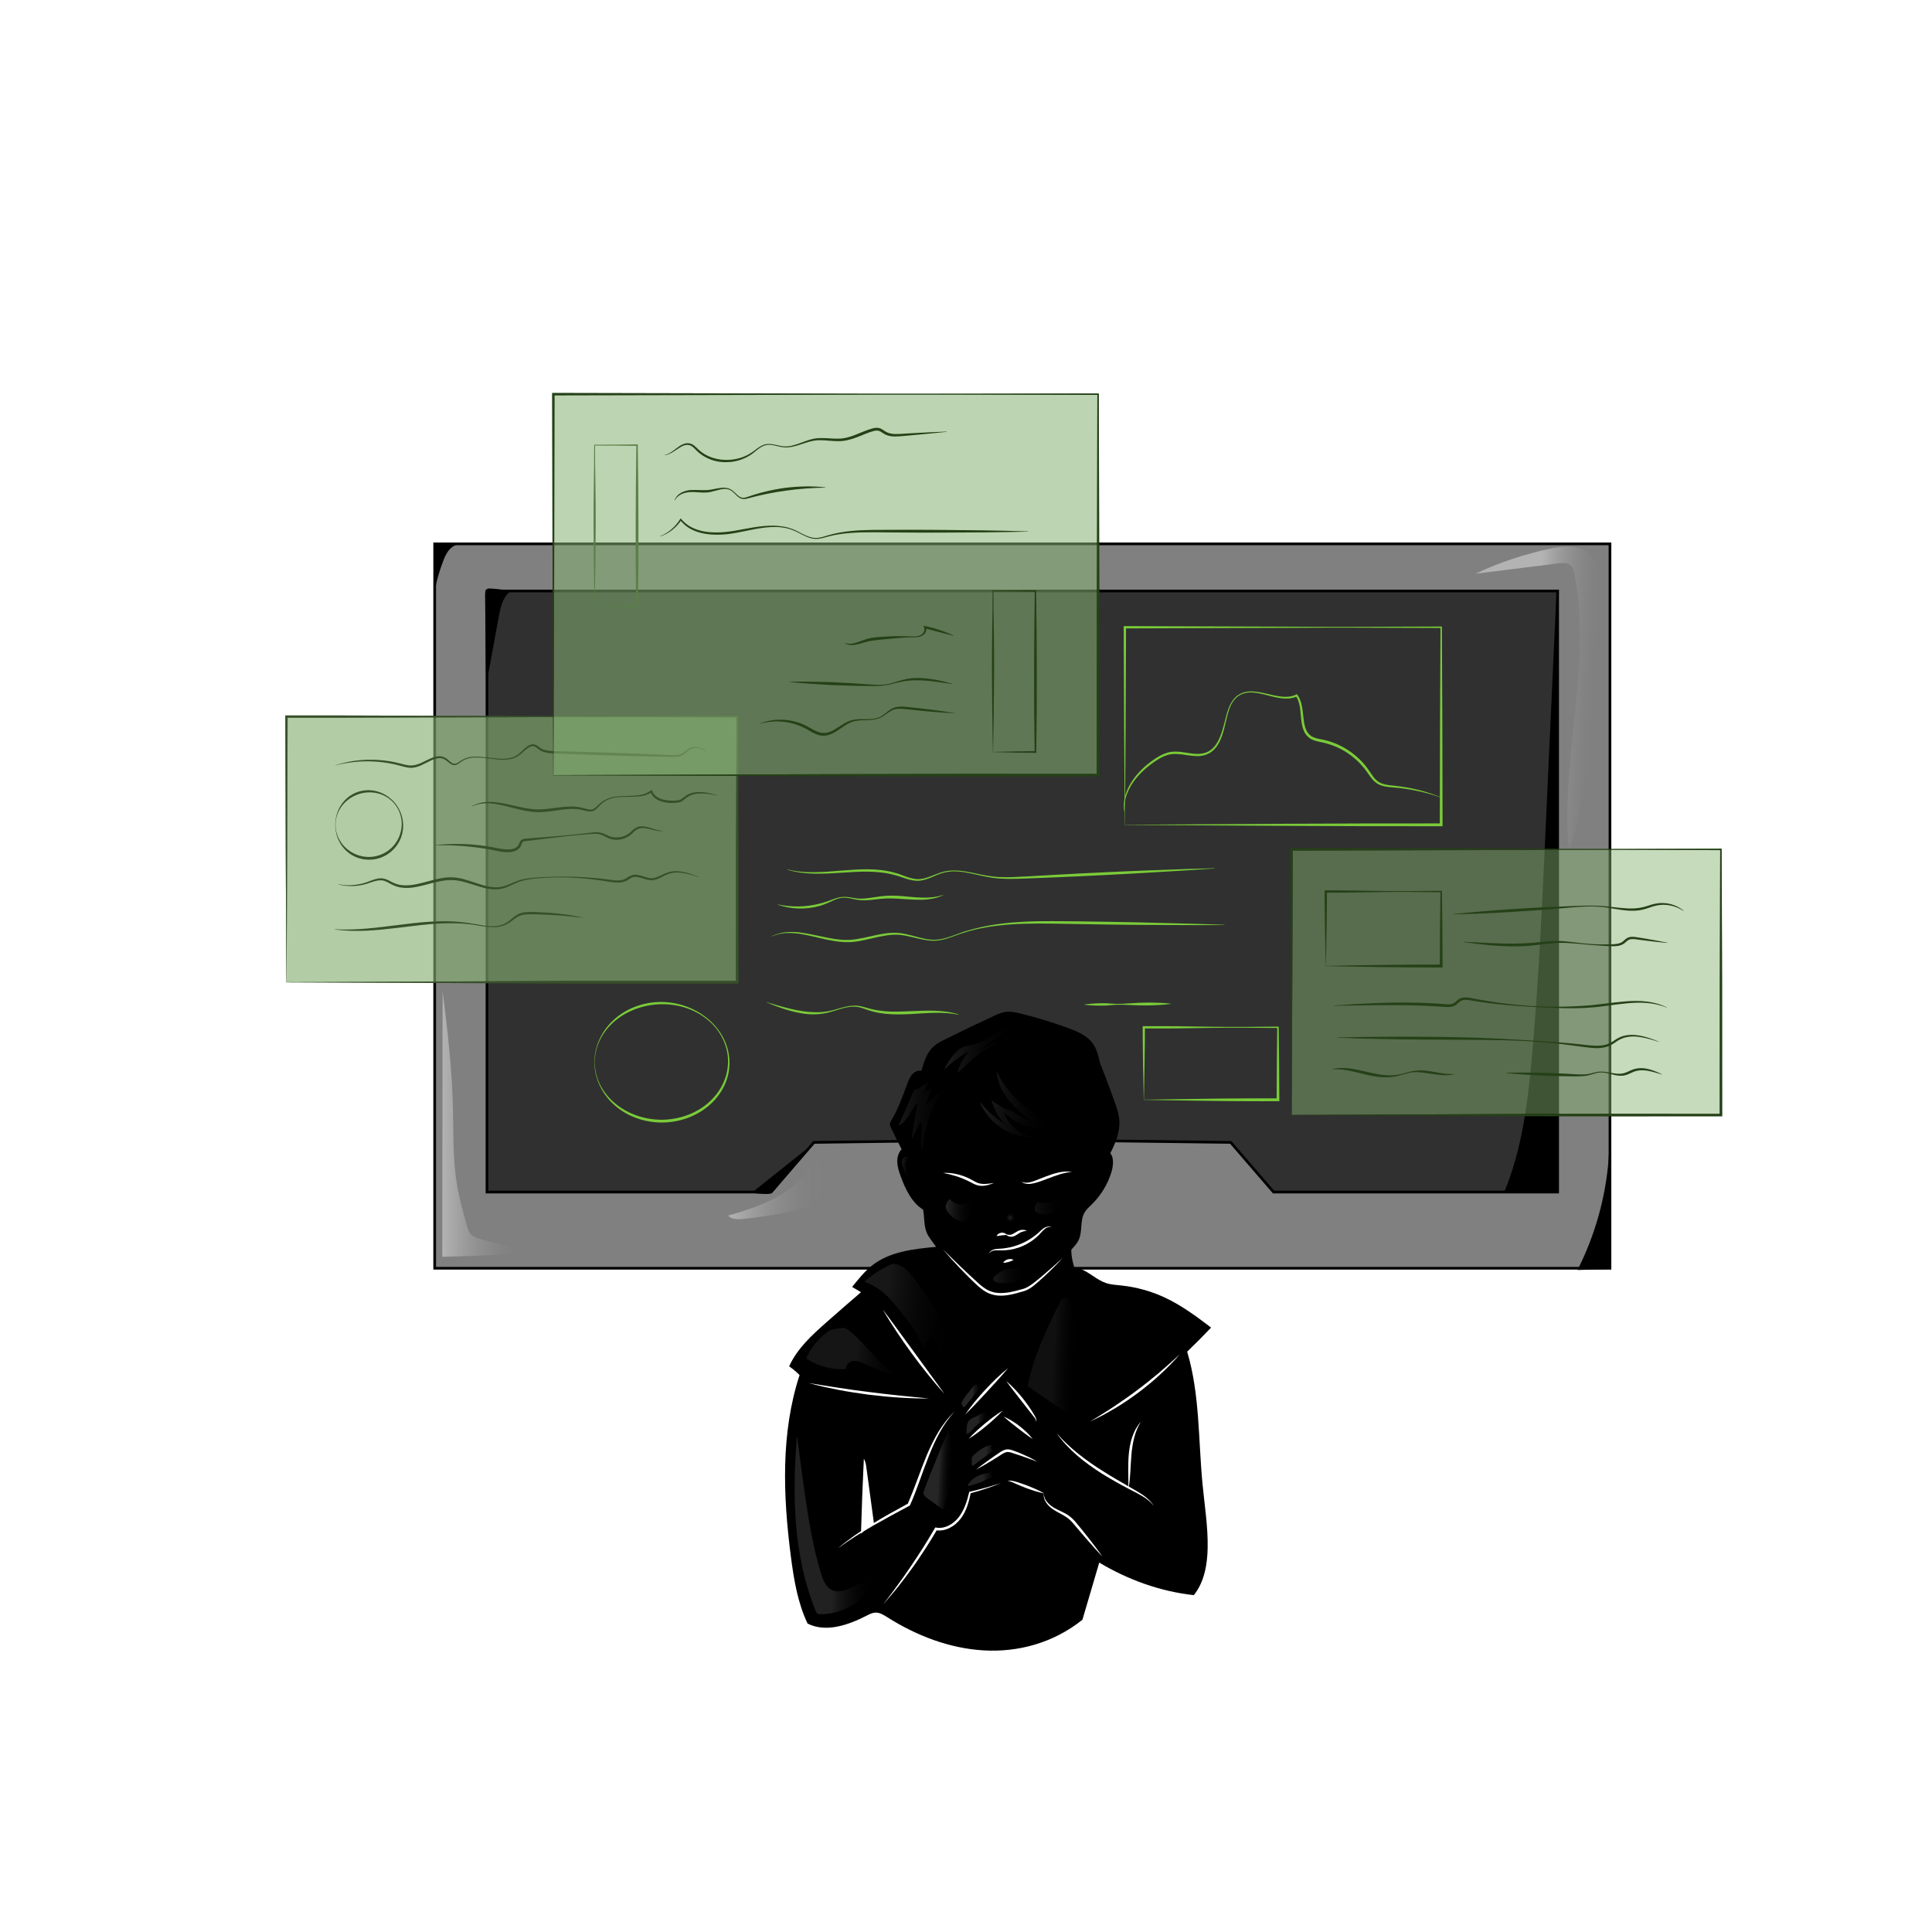 <?xml version="1.0" encoding="utf-8"?>
<!-- Generator: Adobe Adobe Illustrator 24.2.0, SVG Export Plug-In . SVG Version: 6.00 Build 0)  -->
<svg version="1.1" xmlns="http://www.w3.org/2000/svg" xmlns:xlink="http://www.w3.org/1999/xlink" x="0px" y="0px" width="720px"
	 height="720px" viewBox="0 0 720 720" style="enable-background:new 0 0 720 720;" xml:space="preserve">
<style type="text/css">
	.st0{fill:#808080;stroke:#000000;stroke-miterlimit:10;}
	.st1{fill:#303030;stroke:#000000;stroke-miterlimit:10;}
	.st2{fill:url(#SVGID_1_);}
	.st3{fill:url(#SVGID_2_);}
	.st4{fill:url(#SVGID_3_);}
	.st5{opacity:0.478;fill:url(#SVGID_4_);}
	.st6{opacity:0.478;fill:url(#SVGID_5_);}
	.st7{opacity:0.478;fill:url(#SVGID_6_);}
	.st8{opacity:0.478;fill:url(#SVGID_7_);}
	.st9{opacity:0.478;fill:url(#SVGID_8_);}
	.st10{opacity:0.478;fill:url(#SVGID_9_);}
	.st11{opacity:0.478;fill:url(#SVGID_10_);}
	.st12{opacity:0.478;fill:url(#SVGID_11_);}
	.st13{opacity:0.478;fill:url(#SVGID_12_);}
	.st14{opacity:0.478;fill:url(#SVGID_13_);}
	.st15{opacity:0.478;fill:url(#SVGID_14_);}
	.st16{opacity:0.478;fill:url(#SVGID_15_);}
	.st17{opacity:0.478;fill:url(#SVGID_16_);}
	.st18{opacity:0.478;fill:url(#SVGID_17_);}
	.st19{opacity:0.478;fill:url(#SVGID_18_);}
	.st20{opacity:0.478;fill:url(#SVGID_19_);}
	.st21{opacity:0.478;fill:url(#SVGID_20_);}
	.st22{fill:#FFFFFF;}
	.st23{opacity:0.471;}
	.st24{fill:#85B071;}
	.st25{fill:#254117;}
	.st26{opacity:0.631;}
	.st27{fill:#37502A;}
	.st28{opacity:0.549;}
	.st29{fill:#7ACB39;}
</style>
<g id="Layer_2">
	<rect x="161.99" y="202.68" class="st0" width="438" height="269.96"/>
	<polygon class="st1" points="181.49,444.24 181.49,220.24 580.49,220.24 580.49,444.24 474.61,444.24 458.66,425.74 378.85,424.74 
		303.33,425.74 287.37,444.24 	"/>
	<path d="M413.78,429.75c2.03-3.87,3.71-8.14,3.34-12.49c-0.21-2.41-1.04-4.72-1.86-7c-1.61-4.46-3.23-8.92-5.33-14.1
		c-0.56-2.53-1.15-5.14-2.65-7.25c-2.12-2.97-5.68-4.48-9.1-5.74c-5.81-2.14-11.73-3.95-17.73-5.43c-1.96-0.48-3.99-0.93-5.98-0.6
		c-1.35,0.22-2.61,0.8-3.85,1.37c-6.28,2.89-12.51,5.88-18.69,8.97c-1.35,0.68-2.72,1.37-3.87,2.36c-2.52,2.19-3.65,5.53-4.66,9.26
		c-1.22-0.32-2.54,0.29-3.4,1.23c-0.85,0.93-1.34,2.14-1.79,3.33c-1.77,4.64-3.34,9.4-5.9,13.65c-0.31,0.52-0.65,1.07-0.65,1.68
		c0,0.47,0.21,0.9,0.41,1.32c1.25,2.61,2.5,5.22,3.93,7.99c-1.21,1.26-1.68,3.1-1.61,4.85s0.63,3.44,1.22,5.08
		c1.79,4.94,4.17,9.94,8.4,12.57c0.56,2.87,0.23,5.94,1.38,8.63c0.73,1.72,2.02,3.14,3.47,5.24c-8.39,0.77-17.29,1.74-23.9,6.96
		c-2.88,2.27-5.14,5.22-7.4,7.97c1.1,0.66,2.21,1.31,3.31,1.97c-4.28,3.68-8.54,7.38-12.77,11.11c-5.45,4.81-11.01,9.87-14,16.5
		c1.07,0.78,2.14,1.56,3.88,3.26c-7.07,21.65-6.16,45.08-3.24,67.66c1.11,8.57,2.55,17.26,6.22,24.95
		c6.87,3.47,15.17,0.57,22.02-2.95c1.02-0.52,2.07-1.07,3.21-1.13c1.66-0.08,3.16,0.88,4.56,1.77
		c10.78,6.82,23.07,11.56,35.81,12.31c12.74,0.75,25.91-2.69,36.83-11.42c2.09-7.1,4.18-14.2,6.27-21.3
		c10.68,6.36,22.54,10.73,35.24,12.13c3.91-4.85,5.04-11.37,5.16-17.6c0.14-7.92-1.14-15.78-1.9-23.66
		c-1.61-16.56-0.97-33.54-5.74-49.48c3.05-2.92,6.02-5.91,8.92-8.97c-5.46-4.16-11.02-8.28-17.24-11.19
		c-5.11-2.38-10.61-3.91-16.21-4.5c-1.89-0.2-3.82-0.29-5.63-0.88c-3.44-1.13-6.11-3.93-9.48-5.26c-1.34-0.53-2.9-0.81-4.2-0.2
		c-1.07,0.5-1.8,1.5-2.68,2.29c-1.87,1.67-4.58,2.35-7.57,2.01c3.6-3.73,7.2-7.46,10.79-11.2c1.12-1.16,2.26-2.35,2.92-3.82
		c1.42-3.17,0.39-7.11,2.13-10.12c0.7-1.21,1.79-2.14,2.78-3.12c3.37-3.31,5.89-7.48,7.26-12
		C414.9,434.4,415.19,431.48,413.78,429.75z"/>
	<path d="M399.52,462.48c-0.44,2.52-0.36,5.12,0.24,7.61c0.36,1.5,0.91,2.99,0.84,4.52c-0.1,2.51-1.87,4.73-4.05,5.99
		c-2.18,1.26-4.72,1.7-7.22,1.99c-2.12,0.24-4.29,0.38-6.35-0.18s-3.99-1.95-4.7-3.95c-0.57-1.6-0.31-3.4,0.38-4.95
		s1.78-2.88,2.91-4.15C384.45,466.12,388.04,462.98,399.52,462.48z"/>
</g>
<g id="Layer_5">
	<linearGradient id="SVGID_1_" gradientUnits="userSpaceOnUse" x1="164.83" y1="418.978" x2="195.839" y2="418.978">
		<stop  offset="0" style="stop-color:#B4B3B3"/>
		<stop  offset="1" style="stop-color:#808080;stop-opacity:0"/>
	</linearGradient>
	<path class="st2" d="M164.95,369.58l-0.12,98.8c0,0,31.88-0.73,30.99-2.1c-5.57-1.5-11.14-3.01-16.7-4.51
		c-1.27-0.34-2.59-0.72-3.52-1.65c-0.91-0.91-1.29-2.21-1.64-3.46c-1.42-5.12-2.85-10.26-3.71-15.51
		c-1.5-9.18-1.22-18.54-1.44-27.84C168.47,399.04,166.96,384.82,164.95,369.58z"/>
	<linearGradient id="SVGID_2_" gradientUnits="userSpaceOnUse" x1="271.325" y1="441.957" x2="307.769" y2="441.957">
		<stop  offset="0" style="stop-color:#B4B3B3"/>
		<stop  offset="1" style="stop-color:#808080;stop-opacity:0"/>
	</linearGradient>
	<path class="st3" d="M303.7,429.55c-1.11,5-4.3,9.37-8.25,12.63c-3.95,3.26-8.64,5.49-13.42,7.34c-3.5,1.36-7.08,2.52-10.71,3.49
		c1.37,1.52,3.73,1.46,5.76,1.25c5.28-0.54,10.53-1.33,15.73-2.36c4.17-0.83,8.39-1.85,11.96-4.16c1-0.65,1.98-1.43,2.49-2.5
		c0.57-1.17,0.52-2.54,0.46-3.84C307.54,437.25,307.31,433.11,303.7,429.55z"/>
	<linearGradient id="SVGID_3_" gradientUnits="userSpaceOnUse" x1="572.02" y1="259.855" x2="595.927" y2="261.076">
		<stop  offset="0" style="stop-color:#B3B3B3"/>
		<stop  offset="1" style="stop-color:#808080;stop-opacity:0"/>
	</linearGradient>
	<path class="st4" d="M549.91,213.8c10.3-1.28,20.6-2.57,30.9-3.85c1.47-0.18,3.12-0.33,4.3,0.57c1.1,0.83,1.46,2.3,1.72,3.66
		c6.43,33.88-5.38,68.8-2.15,103.14c4.23-12.13,6.07-24.95,7.48-37.71c2.25-20.25,3.51-40.62,3.78-60.99
		c0.05-4.06-0.07-8.51-2.75-11.56c-3.74-4.26-10.44-3.72-15.98-2.49C567.75,206.66,558.48,209.7,549.91,213.8z"/>
	<linearGradient id="SVGID_4_" gradientUnits="userSpaceOnUse" x1="352.24" y1="450.771" x2="363.237" y2="451.394">
		<stop  offset="0" style="stop-color:#525252"/>
		<stop  offset="1" style="stop-color:#000000;stop-opacity:0"/>
	</linearGradient>
	<path class="st5" d="M353.9,446.8c1.6,1.9,4.47,2.62,6.77,1.68c0.6-0.25,1.39-0.56,1.82-0.07c0.16,0.18,0.22,0.44,0.26,0.68
		c0.19,1.08,0.21,2.21-0.11,3.26c-0.32,1.05-1.02,2.01-2,2.5c-1.78,0.89-3.96,0.04-5.54-1.18c-0.91-0.71-1.74-1.56-2.27-2.6
		C352.31,450.04,352.11,448.81,353.9,446.8z"/>
	<radialGradient id="SVGID_5_" cx="376.479" cy="453.794" r="2.072" gradientUnits="userSpaceOnUse">
		<stop  offset="0" style="stop-color:#4D4D4D"/>
		<stop  offset="1" style="stop-color:#000000;stop-opacity:0"/>
	</radialGradient>
	<path class="st6" d="M376.54,451.37c-0.67,0.32-1.36,0.65-1.9,1.17c-0.54,0.52-0.91,1.26-0.8,2c0.04,0.28,0.17,0.55,0.4,0.71
		c0.17,0.11,0.39,0.15,0.59,0.17c1.12,0.14,2.26,0.16,3.39,0.06c0.26-0.02,0.54-0.06,0.71-0.25c0.27-0.28,0.18-0.74,0.06-1.11
		C378.64,453.07,378.15,452.06,376.54,451.37z"/>
	<linearGradient id="SVGID_6_" gradientUnits="userSpaceOnUse" x1="385.725" y1="449.004" x2="396.552" y2="449.004">
		<stop  offset="0" style="stop-color:#212121"/>
		<stop  offset="1" style="stop-color:#000000;stop-opacity:0"/>
	</linearGradient>
	<path class="st7" d="M386.53,448.08c3.44,0.69,7.18-0.32,9.81-2.65c0.1,1.89-1.14,3.58-2.45,4.96c-0.69,0.74-1.45,1.46-2.39,1.84
		c-0.9,0.37-1.91,0.4-2.88,0.31c-0.84-0.08-1.72-0.25-2.39-0.76C385.57,451.27,385.15,450.33,386.53,448.08z"/>
	<linearGradient id="SVGID_7_" gradientUnits="userSpaceOnUse" x1="370.549" y1="475.392" x2="382.678" y2="475.392">
		<stop  offset="0" style="stop-color:#333333"/>
		<stop  offset="1" style="stop-color:#000000;stop-opacity:0"/>
	</linearGradient>
	<path class="st8" d="M378.39,472.85c-2.81-0.32-5.73,0.74-7.69,2.78c-0.25,0.26-0.49,0.55-0.53,0.91c-0.05,0.43,0.24,0.84,0.6,1.08
		c0.37,0.23,0.8,0.32,1.23,0.38c1.68,0.27,3.4,0.35,5.07,0.02c1.67-0.33,3.28-1.1,4.43-2.34c0.58-0.63,1.06-1.53,0.69-2.31
		C381.79,472.48,380.62,472.35,378.39,472.85z"/>
	<linearGradient id="SVGID_8_" gradientUnits="userSpaceOnUse" x1="335.998" y1="435.333" x2="339.487" y2="435.639">
		<stop  offset="0" style="stop-color:#333333"/>
		<stop  offset="1" style="stop-color:#000000;stop-opacity:0"/>
	</linearGradient>
	<path class="st9" d="M337.07,431.21c-0.62,0.34-0.93,1.08-0.95,1.79s0.21,1.39,0.44,2.06c0.61,1.81,1.28,3.66,2.58,5.06
		c-0.73-1.68-1.26-3.45-1.57-5.25c-0.09-0.52-0.16-1.07,0.01-1.58c0.15-0.46,0.48-0.85,0.68-1.29
		C338.45,431.55,338.32,430.53,337.07,431.21z"/>
	<linearGradient id="SVGID_9_" gradientUnits="userSpaceOnUse" x1="333.375" y1="415.16" x2="355.825" y2="416.76">
		<stop  offset="0" style="stop-color:#3D3D3D"/>
		<stop  offset="1" style="stop-color:#000000;stop-opacity:0"/>
	</linearGradient>
	<path class="st10" d="M340.77,406.05c-1.96,4.46-3.93,8.93-5.89,13.39c3.52-1.42,4.46-5.97,7.23-8.56
		c-1.02,4.61-1.83,9.27-2.43,13.95c1.14-2.31,2.28-4.62,3.43-6.92c1.16,3.55-0.94,7.72,0.74,11.05c0.32-5.63,1.72-11.2,4.08-16.32
		c1.69-3.65,4.11-7.29,7.83-8.8c-4.21,1.4-7.5,4.65-10.63,7.8c0.69-2.04,1.43-4.07,2.23-6.07c-1.33,0.39-2.54,1.19-3.43,2.25
		c0.88-1.5,1.55-3.12,2.01-4.8C343.76,404.7,341.66,406.51,340.77,406.05z"/>
	<linearGradient id="SVGID_10_" gradientUnits="userSpaceOnUse" x1="354.239" y1="390.058" x2="379.129" y2="391.812">
		<stop  offset="0" style="stop-color:#363636"/>
		<stop  offset="1" style="stop-color:#000000;stop-opacity:0"/>
	</linearGradient>
	<path class="st11" d="M372.66,383.87c-3.05,2.28-6.22,4.62-9.93,5.44c-1.32,0.29-2.69,0.39-3.93,0.92
		c-1.83,0.79-3.14,2.41-4.33,4.01c-1.03,1.37-2.05,2.79-2.58,4.43c2.78-2.78,5.96-5.15,9.42-7c-2.17,2.26-3.74,5.08-4.53,8.12
		c1.94-1.37,3.55-3.15,5.31-4.73c7.72-6.91,18.13-9.9,28.28-11.98c-9.23,0.98-18.23,4.07-26.1,8.98c4.22-3.11,8.43-6.21,12.65-9.32
		C374.95,382.4,372.87,382.77,372.66,383.87z"/>
	<linearGradient id="SVGID_11_" gradientUnits="userSpaceOnUse" x1="362.761" y1="410.175" x2="393.954" y2="412.717">
		<stop  offset="0" style="stop-color:#4D4D4D"/>
		<stop  offset="1" style="stop-color:#000000;stop-opacity:0"/>
	</linearGradient>
	<path class="st12" d="M365.08,410.49c3.1,8.08,11.66,13.72,20.31,13.38c-5.05-0.69-9.56-4.4-11.21-9.22
		c2.27,1.91,4.62,3.87,7.45,4.8c2.11,0.7,4.37,0.78,6.59,0.96c2.79,0.22,5.56,0.61,8.32,0.99c-5.1-2.65-10.16-5.45-14.63-9.06
		c-4.47-3.61-8.34-8.11-10.49-13.44c0.12,3.98,1.88,7.78,4.33,10.92c2.45,3.14,5.57,5.69,8.76,8.08c-4.08-1.59-7.9-3.85-11.26-6.65
		c1.25,1.04,2.5,2.08,3.75,3.12c-2.67-1.2-5.22-2.67-7.6-4.36c1.43,3.9,3.17,8.17,6.91,9.97c-3.47-1.9-6.64-4.35-9.34-7.25
		C366.06,411.73,365.14,410.49,365.08,410.49z"/>
	<linearGradient id="SVGID_12_" gradientUnits="userSpaceOnUse" x1="329.775" y1="488.304" x2="356.436" y2="491.466">
		<stop  offset="0" style="stop-color:#303030"/>
		<stop  offset="1" style="stop-color:#000000;stop-opacity:0"/>
	</linearGradient>
	<path class="st13" d="M332.73,470.97c-3.87,1.58-7.46,3.83-10.57,6.63c1.81,0.83,3.63,1.66,5.28,2.78c2.93,1.98,5.21,4.76,7.45,7.5
		c3.72,4.55,7.51,9.23,9.35,14.8c0.69-1.77,1.68-3.43,2.91-4.88c2.29,3.7,4.58,7.39,6.86,11.09c0.46-0.74,0.47-1.67,0.43-2.54
		c-0.52-10.54-6.38-20.02-12.67-28.49C339.27,474.5,336.58,471.12,332.73,470.97z"/>
	<linearGradient id="SVGID_13_" gradientUnits="userSpaceOnUse" x1="319.449" y1="503.918" x2="337.798" y2="504.855">
		<stop  offset="0" style="stop-color:#2B2B2B"/>
		<stop  offset="1" style="stop-color:#000000;stop-opacity:0"/>
	</linearGradient>
	<path class="st14" d="M308.54,496.23c-3.33,2.43-6.05,5.69-7.84,9.41c-0.09,0.18-0.18,0.39-0.11,0.58
		c0.06,0.18,0.23,0.29,0.39,0.39c4.26,2.64,9.34,3.93,14.34,3.63c-0.29-1.56,1.3-2.95,2.88-3.07c1.58-0.13,3.08,0.61,4.51,1.29
		c4.31,2.04,8.77,3.75,13.35,5.09c-8.13-3.81-12.78-12.49-19.95-17.89c-0.44-0.33-0.92-0.67-1.46-0.77
		c-0.43-0.08-0.86-0.01-1.29,0.05C311.68,495.2,309.89,495.25,308.54,496.23z"/>
	<linearGradient id="SVGID_14_" gradientUnits="userSpaceOnUse" x1="311.35" y1="568.829" x2="327.195" y2="569.638">
		<stop  offset="0" style="stop-color:#454545"/>
		<stop  offset="1" style="stop-color:#000000;stop-opacity:0"/>
	</linearGradient>
	<path class="st15" d="M297.01,535.09c-1.84,21.98-1.38,44.76,6.94,65.19c0.17,0.41,0.36,0.84,0.74,1.07c0.3,0.18,0.66,0.19,1,0.2
		c7.47,0.1,14.88-3.85,18.95-10.12c0.2-0.3,0.39-0.64,0.36-1c-0.08-0.77-1.09-1.01-1.86-0.93c-2.27,0.23-4.29,1.47-6.36,2.42
		c-2.07,0.95-4.51,1.62-6.6,0.7c-2.42-1.07-3.5-3.86-4.26-6.39C301.55,571.64,299.89,556.4,297.01,535.09z"/>
	<linearGradient id="SVGID_15_" gradientUnits="userSpaceOnUse" x1="349.901" y1="547.646" x2="355.057" y2="547.909">
		<stop  offset="0" style="stop-color:#4F4F4F"/>
		<stop  offset="1" style="stop-color:#000000;stop-opacity:0"/>
	</linearGradient>
	<path class="st16" d="M353.57,532.94c-3.24,7.3-6.27,14.69-9.08,22.16c-0.2,0.54-0.41,1.13-0.27,1.69c0.16,0.66,0.75,1.11,1.3,1.51
		c1.98,1.44,3.95,2.87,5.93,4.31C354.92,553.83,355.77,544.04,353.57,532.94z"/>
	<linearGradient id="SVGID_16_" gradientUnits="userSpaceOnUse" x1="362.233" y1="520.107" x2="365.994" y2="520.299">
		<stop  offset="0" style="stop-color:#4F4F4F"/>
		<stop  offset="1" style="stop-color:#000000;stop-opacity:0"/>
	</linearGradient>
	<path class="st17" d="M358.23,523.13c0.19,0.32,0.39,0.64,0.58,0.96c0.07,0.12,0.15,0.24,0.27,0.29c0.25,0.1,0.5-0.13,0.67-0.34
		c2.06-2.55,4.12-5.11,6.17-7.66c-0.37,0.22-0.8,0.41-1.23,0.33c-0.43-0.08-0.79-0.56-0.6-0.95c-1.25,0.54-2.04,1.77-2.89,2.84
		C360.26,519.77,359.17,520.83,358.23,523.13z"/>
	<linearGradient id="SVGID_17_" gradientUnits="userSpaceOnUse" x1="364.358" y1="530.372" x2="368.311" y2="530.574">
		<stop  offset="0" style="stop-color:#4A4A4A"/>
		<stop  offset="1" style="stop-color:#000000;stop-opacity:0"/>
	</linearGradient>
	<path class="st18" d="M360.34,531.38c-0.15,1.01-0.2,2.03-0.17,3.04c1.27-0.17,2.01-1.47,2.89-2.4c0.61-0.65,1.34-1.15,2.04-1.69
		c1.09-0.83,2.12-1.74,3.08-2.72c-0.35,0.2-0.86,0.06-1.06-0.28c-0.21-0.35-0.08-0.85,0.26-1.07c-1.29,0.32-2.47,0.97-3.64,1.61
		C362.75,528.41,360.74,528.66,360.34,531.38z"/>
	<linearGradient id="SVGID_18_" gradientUnits="userSpaceOnUse" x1="367.448" y1="542.419" x2="372.572" y2="542.681">
		<stop  offset="0" style="stop-color:#4D4D4D"/>
		<stop  offset="1" style="stop-color:#000000;stop-opacity:0"/>
	</linearGradient>
	<path class="st19" d="M362.14,543.63c0.01,0.71,0.01,1.41,0.02,2.12c0,0.21,0.05,0.47,0.26,0.5c0.11,0.01,0.21-0.05,0.3-0.12
		c1.98-1.46,3.96-2.92,5.94-4.39c0.95-0.7,1.91-1.41,3.04-1.76c0.28-0.09,0.61-0.2,0.67-0.48c-0.73,0.48-1.47,1.26-2.3,1.01
		c-0.44-0.13-0.77-0.58-0.76-1.04s0.35-0.89,0.8-1.01c-1.78,0.02-3.44,0.88-4.89,1.91C363.78,541.41,362.13,542.58,362.14,543.63z"
		/>
	<linearGradient id="SVGID_19_" gradientUnits="userSpaceOnUse" x1="366.424" y1="551.087" x2="371.883" y2="551.365">
		<stop  offset="0" style="stop-color:#474747"/>
		<stop  offset="1" style="stop-color:#000000;stop-opacity:0"/>
	</linearGradient>
	<path class="st20" d="M361.75,551.97c-0.35,0.36-0.65,0.75-0.91,1.17c-0.13,0.22-0.21,0.57,0.02,0.67c0.1,0.04,0.21,0.01,0.31-0.02
		c0.83-0.26,1.67-0.52,2.5-0.78c0.93-0.29,1.86-0.58,2.74-1c0.73-0.35,1.43-0.78,2.2-1.01c0.97-0.28,2.03-0.23,2.93-0.67
		c-0.45,0.26-1.04,0.31-1.5,0.08c-0.47-0.24-0.78-0.78-0.68-1.29s0.63-0.92,1.14-0.83C368.15,549.37,364.87,548.77,361.75,551.97z"
		/>
	<linearGradient id="SVGID_20_" gradientUnits="userSpaceOnUse" x1="392.765" y1="504.666" x2="401.714" y2="505.123">
		<stop  offset="0" style="stop-color:#212121"/>
		<stop  offset="1" style="stop-color:#000000;stop-opacity:0"/>
	</linearGradient>
	<path class="st21" d="M398.31,484.55c-0.25-0.8-1.39-1-2.12-0.58s-1.14,1.22-1.51,1.97c-4.81,9.86-9.68,19.87-11.69,30.66
		c4.07,2.8,8.15,5.61,12.22,8.41c0.88,0.61,1.92,1.24,2.94,0.95c1.49-0.43,1.79-2.37,1.81-3.91
		C400.1,511.47,403.29,500.24,398.31,484.55z"/>
</g>
<g id="Layer_4">
	<g>
		<path class="st22" d="M370.47,440.84c-1.54,0.61-3.16,1.18-4.94,1.08c-0.88-0.03-1.76-0.32-2.53-0.68
			c-0.78-0.37-1.48-0.79-2.22-1.13c-2.92-1.44-6.06-2.38-9.33-3c3.34-0.17,6.74,0.63,9.77,2.1c1.54,0.75,2.84,1.75,4.39,1.93
			C367.17,441.37,368.83,441.08,370.47,440.84z"/>
	</g>
	<g>
		<path class="st22" d="M380.6,440.36c1.51,0.74,3.15,0.32,4.63-0.17c1.51-0.55,3.02-1.17,4.54-1.76c1.53-0.57,3.1-1.13,4.73-1.47
			c1.62-0.37,3.32-0.48,4.95-0.25c-3.29,0.31-6.27,1.49-9.32,2.65c-1.53,0.57-3.06,1.16-4.68,1.57c-0.81,0.2-1.66,0.33-2.52,0.28
			C382.09,441.15,381.23,440.91,380.6,440.36z"/>
	</g>
	<g>
		<path class="st22" d="M351.95,519.43c-2.19-2.4-4.27-4.89-6.31-7.42c-2.05-2.52-4.01-5.11-5.93-7.73c-1.91-2.63-3.78-5.28-5.57-8
			l-2.65-4.09c-0.84-1.39-1.71-2.76-2.51-4.18c0.99,1.29,1.94,2.61,2.92,3.9l2.87,3.93l5.74,7.85l5.73,7.85
			C348.15,514.16,350.08,516.77,351.95,519.43z"/>
	</g>
	<g>
		<path class="st22" d="M346.17,521.16c-3.77,0.05-7.55-0.1-11.31-0.34c-3.77-0.24-7.52-0.65-11.27-1.08
			c-3.74-0.52-7.47-1.07-11.18-1.79c-1.85-0.37-3.7-0.75-5.54-1.15c-1.83-0.44-3.67-0.87-5.49-1.37l5.58,0.89
			c1.86,0.3,3.72,0.6,5.58,0.87c3.72,0.56,7.44,1.12,11.18,1.55c3.73,0.52,7.47,0.91,11.21,1.31
			C338.66,520.46,342.41,520.79,346.17,521.16z"/>
	</g>
	<g>
		<path class="st22" d="M351.41,465.58c2.12,2.13,4.26,4.23,6.42,6.31c2.15,2.09,4.37,4.1,6.57,6.13c1.1,1,2.24,1.95,3.5,2.64
			c1.26,0.7,2.66,1.09,4.09,1.18c2.89,0.21,5.82-0.52,8.68-1.34l0.02-0.01l0.01,0c1.52-0.3,2.88-1.16,4.18-2.11
			c1.29-0.97,2.55-2.03,3.8-3.08c2.49-2.12,4.95-4.28,7.35-6.52c-2.21,2.42-4.52,4.76-6.94,6.97c-1.22,1.11-2.42,2.2-3.71,3.26
			c-1.28,1.04-2.77,1.98-4.48,2.35l0.03-0.01c-2.88,0.85-5.87,1.7-9.01,1.47c-1.55-0.12-3.11-0.58-4.47-1.36
			c-1.36-0.77-2.53-1.79-3.64-2.81c-2.21-2.05-4.31-4.21-6.39-6.37C355.35,470.13,353.35,467.88,351.41,465.58z"/>
	</g>
	<g>
		<path class="st22" d="M439.67,504.73c-2.28,2.65-4.74,5.13-7.32,7.51c-2.57,2.38-5.28,4.6-8.07,6.71
			c-2.81,2.09-5.7,4.06-8.71,5.86c-1.51,0.89-3.03,1.76-4.56,2.59c-1.56,0.8-3.11,1.6-4.71,2.31c0.74-0.46,1.49-0.91,2.24-1.35
			l2.22-1.38c1.48-0.92,2.95-1.85,4.4-2.82c2.89-1.93,5.75-3.91,8.52-6c2.79-2.07,5.5-4.25,8.17-6.48
			C434.51,509.42,437.1,507.09,439.67,504.73z"/>
	</g>
	<g>
		<path class="st22" d="M425.11,529.92c-1.11,1.84-1.9,3.82-2.43,5.86c-0.52,2.05-0.84,4.14-1.02,6.25
			c-0.2,2.11-0.26,4.25-0.41,6.39c-0.08,1.07-0.15,2.14-0.25,3.21c-0.13,1.07-0.25,2.14-0.48,3.19c0-1.08,0.02-2.15-0.01-3.22
			l-0.03-3.21c-0.03-2.14,0-4.3,0.18-6.45c0.21-2.15,0.57-4.32,1.28-6.38c0.36-1.03,0.78-2.04,1.3-2.99
			C423.79,531.63,424.38,530.71,425.11,529.92z"/>
	</g>
	<g>
		<path class="st22" d="M429.94,561.13c-1.18-1.5-2.69-2.66-4.31-3.6c-1.61-0.97-3.32-1.8-5-2.68c-3.37-1.76-6.67-3.64-9.92-5.63
			c-3.2-2.06-6.34-4.25-9.23-6.74c-2.88-2.5-5.53-5.28-7.73-8.39c1.29,1.4,2.55,2.81,3.96,4.08c1.35,1.32,2.8,2.53,4.27,3.72
			c2.96,2.34,6.05,4.51,9.27,6.49c3.18,2.04,6.48,3.9,9.76,5.8c1.63,0.96,3.31,1.87,4.89,2.94
			C427.45,558.21,428.94,559.49,429.94,561.13z"/>
	</g>
	<g>
		<path class="st22" d="M389,556.64c0.04,1.39,0.71,2.63,1.64,3.57c0.91,0.98,2.05,1.69,3.26,2.28c1.21,0.59,2.47,1.16,3.69,1.88
			c1.22,0.72,2.29,1.73,3.2,2.78c1.78,2.12,3.49,4.24,5.17,6.41l2.51,3.26c0.81,1.11,1.65,2.2,2.43,3.32
			c-0.96-0.98-1.87-2.01-2.81-3.01l-2.73-3.08c-1.82-2.04-3.57-4.17-5.33-6.24c-0.88-1.03-1.82-1.93-2.95-2.63
			c-1.11-0.73-2.36-1.3-3.55-2.01c-1.2-0.69-2.38-1.53-3.26-2.64C389.41,559.43,388.8,558.02,389,556.64z"/>
	</g>
	<g>
		<path class="st22" d="M329.14,597.9c1.74-2.28,3.48-4.55,5.15-6.87c1.7-2.3,3.35-4.64,4.95-7.01c1.59-2.38,3.19-4.74,4.71-7.16
			c1.53-2.41,3-4.87,4.43-7.33l0.18-0.3l0.34,0.06c1.57,0.29,3.22-0.04,4.67-0.77c1.46-0.73,2.74-1.82,3.75-3.13
			c2.02-2.65,3.08-5.93,3.85-9.23l0.04-0.19l0.18-0.04c1.96-0.46,3.92-0.96,5.87-1.49c1.95-0.53,3.88-1.13,5.81-1.74
			c-1.87,0.76-3.78,1.45-5.7,2.09c-1.92,0.65-3.86,1.22-5.82,1.74l0.23-0.23c-0.34,1.68-0.74,3.36-1.32,5
			c-0.57,1.64-1.37,3.22-2.43,4.63c-1.07,1.41-2.43,2.61-4.03,3.43c-1.58,0.82-3.45,1.23-5.27,0.91l0.51-0.24
			c-1.44,2.48-2.96,4.92-4.52,7.33c-1.57,2.4-3.15,4.8-4.84,7.12c-1.68,2.32-3.41,4.61-5.19,6.87
			C332.88,593.55,331.06,595.77,329.14,597.9z"/>
	</g>
	<g>
		<path class="st22" d="M389.2,556.58c-2.41-0.49-4.71-1.27-6.99-2.11c-1.13-0.44-2.26-0.89-3.37-1.39
			c-1.11-0.49-2.17-1.01-3.37-1.29c1.24-0.14,2.49,0.2,3.65,0.56c1.16,0.36,2.31,0.77,3.45,1.19
			C384.83,554.41,387.07,555.35,389.2,556.58z"/>
	</g>
	<g>
		<path class="st22" d="M363.71,547.72c1.67-1.35,3.4-2.61,5.15-3.86c0.86-0.64,1.76-1.23,2.64-1.85c0.9-0.59,1.72-1.25,2.86-1.68
			c0.56-0.2,1.23-0.26,1.82-0.15c0.59,0.1,1.12,0.29,1.62,0.47c1.01,0.37,2.02,0.74,3.01,1.18c0.99,0.43,1.97,0.87,2.94,1.34
			c0.95,0.5,1.91,0.99,2.83,1.55c-2.02-0.73-4.02-1.48-6.04-2.17l-3.04-1c-1.03-0.35-1.94-0.63-2.81-0.27
			c-0.89,0.3-1.78,0.98-2.68,1.54c-0.91,0.57-1.8,1.15-2.72,1.69C367.45,545.61,365.62,546.71,363.71,547.72z"/>
	</g>
	<g>
		<path class="st22" d="M360.98,536.22c1.87-2.07,3.94-3.9,6.05-5.67c2.13-1.75,4.31-3.45,6.69-4.91c-1.87,2.07-3.93,3.9-6.05,5.67
			C365.53,533.07,363.35,534.76,360.98,536.22z"/>
	</g>
	<g>
		<path class="st22" d="M374.05,527.93c2.14,0.89,4.08,2.15,5.9,3.54c1.81,1.42,3.51,2.98,4.91,4.82c-1.94-1.26-3.72-2.66-5.52-4.03
			C377.56,530.86,375.76,529.49,374.05,527.93z"/>
	</g>
	<g>
		<path class="st22" d="M359.7,527.15c2.23-3.26,4.77-6.28,7.43-9.18c2.68-2.88,5.49-5.65,8.57-8.13c-2.52,3.04-5.19,5.91-7.84,8.8
			C365.19,521.52,362.53,524.39,359.7,527.15z"/>
	</g>
	<g>
		<path class="st22" d="M375,514.68c2.45,2.07,4.6,4.46,6.58,6.98c0.98,1.27,1.91,2.56,2.78,3.91c0.44,0.67,0.85,1.36,1.25,2.05
			c0.19,0.35,0.4,0.72,0.53,1.11c0.13,0.39,0.16,0.85-0.04,1.21c0.15-0.82-0.4-1.46-0.89-2.05l-1.48-1.87l-2.93-3.75
			C378.85,519.76,376.87,517.28,375,514.68z"/>
	</g>
	<g>
		<path class="st22" d="M355.82,525.97c-2.22,2.38-4.07,5.07-5.63,7.9c-1.58,2.82-2.88,5.79-4.06,8.81c-1.2,3.01-2.29,6.07-3.4,9.13
			c-1.11,3.06-2.23,6.12-3.58,9.1l-0.07,0.15l-0.14,0.08c-4.58,2.43-9.12,4.9-13.62,7.46c-4.48,2.59-8.86,5.34-13.05,8.41
			c3.96-3.35,8.26-6.3,12.68-9.02c4.41-2.75,8.99-5.2,13.53-7.7l-0.21,0.23c1.27-2.97,2.43-6,3.57-9.04
			c1.14-3.04,2.26-6.1,3.51-9.11c1.28-3,2.69-5.96,4.38-8.76C351.45,530.83,353.44,528.19,355.82,525.97z"/>
	</g>
	<path class="st22" d="M320.86,571.55c0.26-9.3,0.62-18.59,1.07-27.88c0.62,0.93,0.79,2.08,0.94,3.19c0.92,6.8,1.84,13.6,2.76,20.4
		c0.04,0.28,0.07,0.58-0.06,0.83c-0.12,0.22-0.34,0.35-0.55,0.48C323.65,569.37,322.29,570.17,320.86,571.55z"/>
	<g>
		<path class="st22" d="M368.51,467.3c0.34-1.12,1.6-1.69,2.7-1.84c1.15-0.13,2.22-0.1,3.3-0.28c2.15-0.3,4.25-0.88,6.23-1.75
			c1.98-0.86,3.84-2.01,5.52-3.38c0.86-0.67,1.58-1.49,2.5-2.2c0.91-0.66,2.26-1.05,3.23-0.4c-1.06-0.42-2.18,0.06-2.92,0.78
			c-0.78,0.71-1.47,1.62-2.3,2.39c-1.62,1.57-3.56,2.8-5.63,3.73c-2.08,0.89-4.3,1.47-6.56,1.59c-1.12,0.09-2.27-0.01-3.33,0.01
			C370.2,465.94,369.07,466.3,368.51,467.3z"/>
	</g>
	<g>
		<path class="st22" d="M373.84,470.62c0.38-0.69,1.04-1.08,1.73-1.29c0.69-0.18,1.46-0.2,2.15,0.19c-0.67,0.41-1.26,0.59-1.87,0.78
			C375.23,470.45,374.63,470.61,373.84,470.62z"/>
	</g>
	<g>
		<path class="st22" d="M374.69,459.97c0.73,0.11,1.43,0.29,2.01,0.17c0.58-0.11,1.12-0.45,1.71-0.83c0.58-0.36,1.27-0.79,2.05-0.92
			c0.76-0.14,1.56-0.06,2.22,0.29c-0.74,0.07-1.4,0.22-2.01,0.46c-0.6,0.24-1.12,0.61-1.73,1.01c-0.6,0.37-1.34,0.79-2.2,0.76
			C375.89,460.89,375.24,460.45,374.69,459.97z"/>
	</g>
	<g>
		<path class="st22" d="M375.19,460.23c-0.77,0.06-1.31,0.08-1.9,0.16c-0.58,0.06-1.12,0.16-1.88,0.27
			c0.27-0.75,1.03-1.17,1.77-1.26C373.93,459.32,374.76,459.56,375.19,460.23z"/>
	</g>
	<path d="M580.05,220.76c-1.37,29.94-2.75,59.89-4.12,89.83c-1.26,27.56-2.53,55.14-4.98,82.62c-1.55,17.4-3.66,35.03-10.41,51.15
		l19.82-0.3L580.05,220.76z"/>
	<path d="M600.06,401.37c-0.36,10.32,0.24,20.68-0.6,30.98c-1.16,14.22-5.12,28.21-11.58,40.94l12.48-0.35L600.06,401.37z"/>
	<path d="M302.49,426.67c-7.45,5.96-14.91,11.91-22.36,17.87c1.79,0.26,3.61,0.4,5.42,0.42c0.56,0.01,1.13,0,1.64-0.22
		c0.6-0.26,1.04-0.77,1.45-1.27C292.81,438.47,296.96,433.46,302.49,426.67z"/>
	<path d="M189.77,220.75c-2.53,2.18-3.28,5.72-3.88,9.01c-1.58,8.62-3.16,17.23-4.74,25.85c-0.12-11.3-0.25-22.61-0.37-33.91
		c-0.01-0.88,0.11-1.96,0.92-2.29c0.31-0.13,0.67-0.11,1.01-0.09C185.86,219.53,189.02,219.75,189.77,220.75z"/>
	<path d="M170.93,202.86c-1.57,0.21-2.95,1.24-3.9,2.51c-0.95,1.27-1.53,2.78-2.08,4.27c-1.73,4.74-3.17,9.67-3.21,14.72
		c0.05-6.89,0.1-13.78,0.15-20.67c0-0.2,0.01-0.42,0.13-0.59c0.15-0.21,0.44-0.26,0.7-0.3
		C164.91,202.48,167.09,202.16,170.93,202.86z"/>
</g>
<g id="Layer_3">
	<g>
		<g class="st23">
			<rect x="481.33" y="316.56" class="st24" width="160" height="99"/>
			<g>
				<path class="st25" d="M481.3,415.59l-0.24-49.42l-0.16-49.62l0-0.44l0.44,0l80,0.2c13.33,0.03,26.67,0.12,40,0.06l40-0.1l0.27,0
					l0,0.27l0.17,49.5l0.03,49.5l0,0.47l-0.47,0l-40.09,0.01c-13.37,0.02-26.73-0.04-40.07-0.1L481.3,415.59z M481.37,415.52
					l80.12-0.35c13.33-0.06,26.64-0.12,39.93-0.1l39.91,0.01l-0.47,0.47l0.03-49.5l0.17-49.5l0.27,0.27l-40-0.1
					c-13.33-0.07-26.67,0.03-40,0.06l-80,0.2l0.44-0.44l-0.16,49.38L481.37,415.52z"/>
			</g>
		</g>
		<g>
			<g>
				<path class="st25" d="M481.3,415.59l-0.24-49.42l-0.16-49.62l0-0.44l0.44,0l80,0.2c13.33,0.03,26.67,0.12,40,0.06l40-0.1l0.27,0
					l0,0.27l0.17,49.5l0.03,49.5l0,0.47l-0.47,0l-40.09,0.01c-13.37,0.02-26.73-0.04-40.07-0.1L481.3,415.59z M481.37,415.52
					l80.12-0.35c13.33-0.06,26.64-0.12,39.93-0.1l39.91,0.01l-0.47,0.47l0.03-49.5l0.17-49.5l0.27,0.27l-40-0.1
					c-13.33-0.07-26.67,0.03-40,0.06l-80,0.2l0.44-0.44l-0.16,49.38L481.37,415.52z"/>
			</g>
		</g>
		<g>
			<path class="st25" d="M627.37,339.48c-2.98-2.03-6.75-2.76-10.17-1.99c-1.72,0.36-3.37,1.16-5.2,1.55
				c-1.82,0.43-3.69,0.42-5.52,0.31c-3.66-0.28-7.17-1.26-10.77-1.46c-3.6-0.25-7.22,0.05-10.82,0.36
				c-7.21,0.64-14.43,1.18-21.66,1.61c-7.23,0.44-14.46,0.75-21.7,0.9l-0.01-0.1c7.21-0.76,14.42-1.36,21.65-1.83
				c7.22-0.49,14.45-0.85,21.69-1.12c3.62-0.15,7.24-0.31,10.88-0.16c3.63,0.17,7.23,0.83,10.8,0.98c1.78,0.1,3.56,0.01,5.29-0.35
				c1.72-0.32,3.39-1.09,5.23-1.44c3.67-0.7,7.6,0.3,10.39,2.66L627.37,339.48z"/>
		</g>
		<g>
			<path class="st25" d="M621.31,351.41c-3.2-0.28-6.38-0.66-9.56-1.07c-1.57-0.15-3.24-0.64-4.55-0.18
				c-0.63,0.22-1.12,0.8-1.8,1.34c-0.7,0.55-1.55,0.86-2.38,1.01c-1.68,0.25-3.28,0.06-4.88,0l-4.81-0.33
				c-3.2-0.25-6.39-0.63-9.58-0.77c-3.19-0.16-6.34,0.19-9.52,0.59c-1.59,0.2-3.19,0.38-4.8,0.51c-1.61,0.12-3.22,0.16-4.83,0.17
				c-6.45,0.04-12.85-0.7-19.2-1.61l0.01-0.1c6.41,0.29,12.8,0.75,19.18,0.68c3.19-0.06,6.35-0.24,9.54-0.59
				c3.18-0.35,6.45-0.55,9.66-0.2c3.21,0.3,6.37,0.82,9.57,0.97c1.6,0.1,3.2,0.14,4.8,0.12c1.59-0.03,3.23,0.04,4.71-0.26
				c0.74-0.15,1.43-0.42,1.99-0.88c0.56-0.45,1.13-1.17,2.05-1.48c0.88-0.3,1.77-0.23,2.58-0.13l2.38,0.37
				c3.16,0.53,6.32,1.08,9.46,1.73L621.31,351.41z"/>
		</g>
		<g>
			<path class="st25" d="M621.1,375.51c-4.84-2.05-10.17-2.09-15.31-1.55c-2.59,0.24-5.16,0.62-7.76,0.97
				c-2.59,0.36-5.21,0.59-7.83,0.73c-5.24,0.24-10.47-0.01-15.69-0.24c-5.22-0.27-10.44-0.58-15.64-1.13c-2.6-0.27-5.2-0.58-7.79-1
				c-1.29-0.19-2.6-0.46-3.85-0.62c-1.25-0.15-2.49-0.07-3.36,0.71c-0.46,0.38-0.9,0.91-1.56,1.3c-0.65,0.38-1.39,0.54-2.08,0.59
				c-0.7,0.05-1.38,0-2.03-0.04l-1.95-0.13c-2.6-0.15-5.2-0.31-7.8-0.38c-10.42-0.32-20.86-0.03-31.31,0.1l0-0.1
				c10.42-0.74,20.87-1.31,31.34-1.03c2.62,0.07,5.23,0.18,7.84,0.37c1.3,0.08,2.64,0.27,3.84,0.22c0.6-0.04,1.18-0.16,1.66-0.44
				c0.48-0.26,0.9-0.74,1.45-1.19c0.55-0.47,1.28-0.78,1.99-0.88c0.71-0.1,1.41-0.07,2.08,0.03c1.34,0.2,2.58,0.49,3.87,0.71
				c2.56,0.46,5.14,0.89,7.72,1.24c10.33,1.41,20.84,1.79,31.22,1.08c5.19-0.3,10.33-1.22,15.56-1.64c2.61-0.2,5.26-0.26,7.88,0.05
				c2.61,0.3,5.2,0.99,7.54,2.18L621.1,375.51z"/>
		</g>
		<g>
			<path class="st25" d="M618.14,388.25c-2.4-0.77-4.82-1.5-7.3-1.83c-2.46-0.34-5.02-0.15-7.18,0.98c-1.09,0.52-2.02,1.39-3.2,2.01
				c-1.17,0.63-2.47,0.96-3.76,1.11c-2.61,0.29-5.15-0.2-7.63-0.49c-4.99-0.69-10-1.33-15.03-1.7c-5.03-0.41-10.07-0.59-15.12-0.69
				c-10.09-0.17-20.18-0.13-30.27-0.24c-10.09-0.08-20.19-0.29-30.28-0.67l0-0.1c10.1-0.24,20.19-0.31,30.28-0.26
				c10.09,0.04,20.19,0.19,30.28,0.72c5.04,0.26,10.08,0.58,15.12,0.89c5.04,0.35,10.08,0.66,15.11,1.23c2.51,0.29,5,0.66,7.44,0.44
				c1.21-0.12,2.4-0.41,3.47-0.96c1.07-0.53,2.03-1.4,3.23-1.97c2.37-1.19,5.11-1.23,7.6-0.81c2.52,0.43,4.92,1.31,7.26,2.25
				L618.14,388.25z"/>
		</g>
		<g>
			<path class="st25" d="M619.29,400.43c-2.34-0.72-4.69-1.5-7.08-1.56c-1.18-0.03-2.36,0.13-3.44,0.57
				c-1.08,0.43-2.17,1.1-3.48,1.36c-2.66,0.48-4.99-0.72-7.37-1.04c-1.2-0.2-2.41-0.08-3.57,0.28c-1.16,0.34-2.36,0.77-3.6,0.9
				c-2.49,0.32-4.95,0.16-7.4,0.14c-2.45-0.05-4.9-0.09-7.36-0.19c-4.9-0.22-9.8-0.5-14.69-0.99l0-0.1
				c4.91-0.15,9.82-0.09,14.72,0.02c2.45,0.07,4.9,0.2,7.35,0.32c2.45,0.08,4.9,0.38,7.31,0.25c1.21-0.06,2.37-0.35,3.56-0.7
				c1.19-0.34,2.48-0.43,3.71-0.27c2.44,0.28,4.9,1.13,7.15,0.55c1.11-0.27,2.14-0.92,3.34-1.37c1.21-0.45,2.52-0.59,3.79-0.52
				c2.55,0.2,4.86,1.18,7.07,2.23L619.29,400.43z"/>
		</g>
		<g>
			<path class="st25" d="M541.99,400.34c-1.89,0.48-3.88,0.42-5.8,0.22c-1.92-0.22-3.81-0.57-5.68-0.81
				c-1.87-0.26-3.77-0.35-5.63,0.12c-1.85,0.45-3.67,1.14-5.61,1.4c-3.89,0.62-7.82-0.23-11.52-1.11c-3.71-0.93-7.4-1.91-11.24-1.65
				l-0.02-0.1c1.88-0.45,3.86-0.48,5.8-0.3c1.94,0.2,3.84,0.59,5.71,1.01c3.73,0.89,7.42,1.83,11.22,1.61
				c1.9-0.08,3.73-0.65,5.59-1.16c1.85-0.55,3.85-0.76,5.79-0.63c3.9,0.29,7.53,1.58,11.38,1.32L541.99,400.34z"/>
		</g>
		<g>
			<g>
				<path class="st25" d="M494.05,360.04l-0.28-13.78c-0.08-4.65-0.1-9.33-0.13-14.01l0-0.45l0.45,0c3.58,0.02,7.17,0,10.75,0.08
					l10.75,0.17c3.58,0.02,7.17,0.07,10.75,0.03c3.58-0.01,7.17-0.06,10.75-0.11l0.27,0l0,0.28l0.17,13.88l0.08,13.88l0,0.53
					l-0.53,0c-7.22-0.01-14.48-0.02-21.66-0.13C508.22,360.32,501.09,360.17,494.05,360.04z M494.12,359.96
					c7.29-0.13,14.5-0.29,21.63-0.36c7.15-0.12,14.23-0.12,21.34-0.13l-0.53,0.53l0.08-13.88l0.17-13.88l0.27,0.27
					c-3.58-0.05-7.17-0.1-10.75-0.11c-3.58-0.04-7.17,0.01-10.75,0.03l-10.75,0.17c-3.58,0.07-7.17,0.06-10.75,0.08l0.45-0.45
					c-0.04,4.58-0.05,9.14-0.13,13.75L494.12,359.96z"/>
			</g>
		</g>
	</g>
	<g>
		<g class="st26">
			<rect x="106.75" y="267.06" class="st24" width="168" height="99"/>
			<g>
				<path class="st27" d="M106.72,366.09l-0.24-49.42l-0.15-49.61l0-0.43l0.43,0c14-0.05,28,0.05,42,0.07l42,0.12
					c14,0.02,28,0.13,42,0.06l42-0.1l0.27,0l0,0.27l0.16,49.5l0.03,49.5l0,0.47l-0.47,0l-42.09,0.01l-21.05-0.01l-21.02-0.08
					L106.72,366.09z M106.79,366.02l84.13-0.35l20.98-0.08l20.95-0.01l41.91,0.01l-0.47,0.47l0.03-49.5l0.16-49.5l0.27,0.27l-42-0.1
					c-14-0.07-28,0.04-42,0.06l-42,0.12c-14,0.02-28,0.12-42,0.07l0.43-0.43l-0.15,49.39L106.79,366.02z"/>
			</g>
		</g>
		<g>
			<g>
				<path class="st27" d="M106.72,366.09l-0.24-49.42l-0.15-49.61l0-0.43l0.43,0c14-0.05,28,0.05,42,0.07l42,0.12
					c14,0.02,28,0.13,42,0.06l42-0.1l0.27,0l0,0.27l0.16,49.5l0.03,49.5l0,0.47l-0.47,0l-42.09,0.01l-21.05-0.01l-21.02-0.08
					L106.72,366.09z M106.79,366.02l84.13-0.35l20.98-0.08l20.95-0.01l41.91,0.01l-0.47,0.47l0.03-49.5l0.16-49.5l0.27,0.27l-42-0.1
					c-14-0.07-28,0.04-42,0.06l-42,0.12c-14,0.02-28,0.12-42,0.07l0.43-0.43l-0.15,49.39L106.79,366.02z"/>
			</g>
		</g>
		<g>
			<path class="st27" d="M124.97,285.19c5.73-1.87,11.89-2.47,17.91-1.82c1.5,0.18,3.01,0.41,4.49,0.73
				c1.49,0.31,2.95,0.78,4.37,1.04c1.43,0.29,2.82,0.1,4.19-0.41c1.37-0.51,2.68-1.24,4.06-1.88c1.37-0.62,2.92-1.21,4.56-0.95
				c0.8,0.17,1.56,0.54,2.16,1.04c0.6,0.49,1.12,1.03,1.72,1.38c0.59,0.37,1.28,0.43,1.9,0.09c0.62-0.31,1.18-0.87,1.89-1.2
				c1.33-0.78,2.87-1.16,4.38-1.21c3.05-0.13,6.02,0.49,9,0.71c1.49,0.11,2.99,0.1,4.43-0.2c0.35-0.1,0.71-0.18,1.06-0.29l1-0.44
				c0.62-0.38,1.24-0.76,1.77-1.27c1.11-0.98,2.08-2.19,3.59-2.88c0.38-0.15,0.8-0.26,1.24-0.25c0.43,0.02,0.86,0.13,1.24,0.32
				c0.76,0.42,1.23,0.98,1.85,1.29c1.23,0.68,2.71,0.84,4.18,0.9l4.5,0.12c6.01,0.16,12.02,0.31,18.03,0.53
				c6.01,0.19,12.02,0.45,18.02,0.7l4.49,0.19c1.47,0.04,2.93-0.19,4.05-1.16c0.58-0.45,1.15-0.98,1.86-1.33
				c0.7-0.36,1.49-0.51,2.26-0.52c1.54,0,3.09,0.67,4.05,1.86l-0.08,0.06c-0.99-1.12-2.51-1.68-3.96-1.61
				c-0.73,0.04-1.45,0.22-2.07,0.58c-0.63,0.35-1.16,0.87-1.75,1.35c-0.58,0.5-1.29,0.93-2.06,1.13c-0.76,0.22-1.55,0.28-2.31,0.29
				c-1.53,0-3.01-0.04-4.52-0.07c-6.01-0.13-12.02-0.26-18.03-0.45c-6.01-0.16-12.02-0.39-18.03-0.62l-4.51-0.18
				c-1.51-0.09-3.11-0.28-4.53-1.09c-0.72-0.39-1.26-1.01-1.82-1.32c-0.57-0.32-1.24-0.35-1.87-0.1c-1.29,0.53-2.33,1.68-3.48,2.65
				c-0.56,0.51-1.25,0.92-1.92,1.3l-1.08,0.44c-0.37,0.11-0.75,0.18-1.12,0.27c-1.51,0.27-3.04,0.25-4.55,0.13
				c-3-0.26-5.97-0.91-8.95-0.72c-1.48,0.07-2.95,0.46-4.2,1.22c-0.66,0.33-1.16,0.89-1.87,1.28c-0.35,0.19-0.77,0.33-1.2,0.31
				c-0.43-0.01-0.84-0.15-1.19-0.35c-0.71-0.39-1.26-0.94-1.84-1.37c-0.57-0.45-1.21-0.71-1.88-0.85c-1.38-0.18-2.78,0.38-4.1,1.01
				c-1.34,0.63-2.65,1.39-4.1,1.95c-0.73,0.27-1.49,0.49-2.29,0.58c-0.8,0.1-1.6,0.01-2.37-0.13c-1.53-0.31-2.93-0.79-4.39-1.1
				c-1.45-0.34-2.92-0.58-4.4-0.77c-5.91-0.76-11.98-0.36-17.79,1.15L124.97,285.19z"/>
		</g>
		<g>
			<path class="st27" d="M267.31,296.46c-2.2-0.44-4.43-0.84-6.64-0.75c-1.1,0.05-2.19,0.23-3.19,0.65
				c-1.02,0.41-1.82,1.02-2.71,1.8c-0.45,0.37-1.04,0.7-1.64,0.84c-0.6,0.14-1.17,0.18-1.75,0.22c-1.15,0.07-2.32,0.04-3.46-0.18
				c-1.14-0.21-2.29-0.57-3.3-1.22c-1.04-0.61-1.83-1.66-2.2-2.81l0.54,0.17c-1.25,0.87-2.71,1.33-4.17,1.54
				c-1.46,0.21-2.92,0.21-4.37,0.23c-2.87-0.02-5.86-0.01-8.41,1.33c-1.27,0.67-2.3,1.61-3.26,2.72c-0.5,0.53-1.12,1.08-1.92,1.28
				c-0.79,0.21-1.59,0.12-2.31-0.04c-1.45-0.37-2.77-0.69-4.2-0.74c-1.41-0.08-2.83,0.01-4.25,0.17c-2.84,0.31-5.7,0.94-8.66,1
				c-2.97,0.07-5.9-0.48-8.7-1.2c-2.82-0.71-5.59-1.49-8.42-1.91c-1.42-0.21-2.84-0.24-4.27-0.14c-1.42,0.13-2.81,0.52-4.13,1.1
				l-0.05-0.09c1.28-0.68,2.67-1.18,4.13-1.42c1.45-0.2,2.93-0.22,4.39-0.08c2.92,0.26,5.75,1.02,8.56,1.63
				c1.41,0.31,2.81,0.59,4.22,0.81c1.41,0.19,2.82,0.31,4.24,0.26c2.83-0.11,5.68-0.63,8.59-0.92c1.45-0.14,2.93-0.21,4.41-0.09
				c1.47,0.09,2.97,0.5,4.31,0.89c0.68,0.17,1.36,0.27,1.98,0.13c0.63-0.12,1.17-0.54,1.68-1.04c0.97-1.05,2.15-2.05,3.48-2.67
				c2.69-1.33,5.72-1.25,8.58-1.33c2.85-0.03,5.88-0.27,8.12-1.98l0.38-0.29l0.17,0.46c0.73,2.01,2.87,3.06,4.99,3.37
				c1.07,0.17,2.17,0.25,3.27,0.2c0.55-0.02,1.11-0.06,1.6-0.17c0.5-0.11,0.92-0.33,1.35-0.66c0.82-0.68,1.83-1.47,2.94-1.83
				c1.11-0.41,2.28-0.54,3.43-0.54c2.31,0.01,4.52,0.58,6.68,1.21L267.31,296.46z"/>
		</g>
		<g>
			<path class="st27" d="M247.01,309.7c-1.88,0.2-3.71-0.45-5.47-0.84c-0.88-0.2-1.78-0.35-2.64-0.24
				c-0.86,0.11-1.62,0.46-2.28,1.04c-0.66,0.57-1.29,1.3-2.11,1.85c-0.8,0.55-1.7,0.96-2.64,1.2c-1.87,0.51-3.94,0.28-5.67-0.58
				c-0.85-0.42-1.61-0.9-2.44-1.14c-0.83-0.24-1.74-0.28-2.64-0.24c-1.82,0.09-3.67,0.26-5.5,0.43c-3.67,0.32-7.33,0.76-10.99,1.21
				l-5.49,0.68l-2.75,0.32c-0.46,0.06-0.92,0.09-1.25,0.21c-0.34,0.13-0.49,0.3-0.63,0.7c-0.12,0.38-0.32,0.93-0.62,1.35
				c-0.28,0.45-0.7,0.8-1.13,1.09c-0.89,0.55-1.9,0.76-2.86,0.84c-1.94,0.15-3.83-0.29-5.61-0.66c-7.18-1.45-14.53-2.07-21.9-1.89
				l-0.01-0.1c7.34-0.8,14.83-0.46,22.11,0.98c1.82,0.38,3.58,0.73,5.34,0.63c0.86-0.05,1.72-0.23,2.41-0.64
				c0.33-0.22,0.64-0.47,0.86-0.8c0.23-0.33,0.37-0.66,0.54-1.14c0.09-0.23,0.22-0.5,0.44-0.74c0.22-0.24,0.5-0.39,0.76-0.48
				c0.54-0.18,1.02-0.18,1.47-0.23l2.75-0.23l5.51-0.43c3.68-0.29,7.35-0.59,11.01-1.01l5.5-0.64c0.93-0.08,1.9-0.1,2.85,0.12
				c0.97,0.23,1.81,0.7,2.62,1.06c1.59,0.76,3.41,0.88,5.11,0.47c0.85-0.2,1.66-0.55,2.39-1.03c0.73-0.46,1.33-1.14,2.08-1.76
				c0.73-0.64,1.73-1.05,2.71-1.11c0.99-0.08,1.93,0.14,2.83,0.38c1.79,0.5,3.48,1.26,5.33,1.25L247.01,309.7z"/>
		</g>
		<g>
			<path class="st27" d="M260.41,326.9c-2.72-0.89-5.51-1.79-8.34-1.73c-1.41,0.02-2.78,0.34-4.04,0.96
				c-1.27,0.6-2.51,1.41-4.01,1.76c-3.16,0.77-5.87-1.79-8.37-0.9c-0.59,0.21-1.14,0.64-1.79,1.03c-0.66,0.39-1.41,0.67-2.16,0.79
				c-1.52,0.25-3.01,0.05-4.43-0.16c-5.66-0.95-11.38-1.59-17.12-1.66c-2.87-0.06-5.75,0.04-8.61,0.24
				c-2.86,0.19-5.73,0.54-8.4,1.51c-1.33,0.49-2.58,1.18-3.93,1.76c-1.34,0.59-2.84,0.91-4.32,0.95c-3,0.07-5.82-0.89-8.55-1.75
				c-2.73-0.87-5.47-1.76-8.25-1.72c-2.79,0-5.57,0.73-8.34,1.46c-1.39,0.37-2.79,0.74-4.22,1.02c-1.43,0.29-2.9,0.5-4.39,0.44
				c-1.48-0.05-3-0.27-4.36-0.91c-1.4-0.56-2.54-1.48-3.84-1.79c-1.29-0.32-2.69-0.02-4.03,0.42c-1.34,0.45-2.73,0.96-4.16,1.23
				c-2.86,0.57-5.83,0.47-8.63-0.23l0.02-0.1c2.82,0.57,5.73,0.48,8.5-0.16c1.39-0.31,2.69-0.85,4.06-1.35
				c1.35-0.49,2.88-0.91,4.42-0.56c1.53,0.35,2.72,1.28,4,1.75c1.27,0.56,2.66,0.73,4.04,0.75c2.79,0.02,5.56-0.77,8.33-1.5
				c1.39-0.37,2.79-0.75,4.22-1.03c1.43-0.3,2.9-0.5,4.38-0.47c3,0,5.83,0.97,8.54,1.87c2.72,0.89,5.44,1.87,8.24,1.86
				c1.39-0.02,2.76-0.27,4.07-0.79c1.32-0.51,2.61-1.18,4-1.64c2.78-0.94,5.69-1.16,8.56-1.34c2.88-0.16,5.76-0.23,8.64-0.23
				c5.76,0.03,11.53,0.36,17.24,1.18c1.41,0.2,2.82,0.36,4.16,0.12c0.67-0.12,1.28-0.35,1.86-0.7c0.58-0.35,1.19-0.81,1.96-1.09
				c0.77-0.27,1.59-0.27,2.34-0.14c0.76,0.13,1.46,0.36,2.14,0.58c1.36,0.45,2.7,0.86,4.01,0.53c1.32-0.3,2.57-1.03,3.91-1.61
				c1.34-0.61,2.85-0.92,4.31-0.89c2.96,0.05,5.72,1.1,8.38,2.16L260.41,326.9z"/>
		</g>
		<g>
			<path class="st27" d="M217.26,342.01c-3.9-0.45-7.79-0.82-11.69-1.03c-1.95-0.12-3.9-0.19-5.86-0.22c-1.95,0-3.93-0.19-5.68,0.41
				c-1.76,0.55-3.12,2.08-4.87,3.09c-1.78,1-3.83,1.3-5.79,1.26c-1.98-0.06-3.92-0.4-5.86-0.71c-0.96-0.17-1.93-0.31-2.9-0.4
				c-0.97-0.1-1.94-0.23-2.91-0.25c-3.9-0.21-7.8-0.04-11.69,0.28c-3.89,0.34-7.77,0.87-11.66,1.32c-7.76,0.94-15.7,1.72-23.51,0.65
				l0.01-0.1c7.84,0.45,15.61-0.61,23.38-1.57c7.75-0.99,15.66-1.93,23.52-1.12c0.98,0.06,1.96,0.23,2.93,0.37
				c0.97,0.14,1.94,0.3,2.91,0.48c1.93,0.35,3.86,0.71,5.8,0.71c1.93,0.03,3.9-0.36,5.5-1.39c1.6-1,2.87-2.65,4.88-3.39
				c1.99-0.68,4.04-0.54,5.98-0.5c1.97,0.07,3.93,0.17,5.89,0.33c3.92,0.34,7.82,0.88,11.66,1.7L217.26,342.01z"/>
		</g>
		<g>
			<g>
				<path class="st27" d="M124.93,307.38c0.01-3.28,1.19-6.6,3.49-9.06c1.14-1.23,2.55-2.24,4.11-2.89
					c1.56-0.67,3.27-0.96,4.95-0.96c1.69,0.04,3.36,0.42,4.89,1.11c1.52,0.69,2.9,1.67,4.07,2.84c2.32,2.37,3.74,5.61,3.81,8.96
					c0.11,3.35-1.21,6.76-3.6,9.17c-2.36,2.44-5.75,3.89-9.17,3.84c-3.41,0.02-6.8-1.45-9.07-3.94
					C126.11,313.98,124.93,310.66,124.93,307.38z M125.03,307.38c-0.02,3.28,1.49,6.46,3.84,8.61c2.35,2.16,5.46,3.38,8.61,3.38
					c3.14-0.02,6.25-1.26,8.51-3.48c2.26-2.2,3.63-5.3,3.72-8.51c0.1-3.2-1.17-6.47-3.51-8.72c-2.3-2.29-5.56-3.45-8.72-3.37
					c-3.17,0.04-6.26,1.32-8.62,3.47C126.52,300.92,125.01,304.1,125.03,307.38z"/>
			</g>
		</g>
	</g>
	<g>
		<g>
			<g>
				<path class="st25" d="M221.56,225.93l-0.14-7.39l-0.1-7.46l-0.13-15.02c0-5.03,0.02-10.07,0.1-15.11l0.11-7.54l0.04-7.52l0-0.15
					l0.15,0l7.91-0.03l7.91-0.09l0.27,0l0,0.28l0.17,15l0.08,15l-0.03,15l-0.18,15l0,0.33l-0.32,0l-8-0.11L221.56,225.93z
					 M221.63,225.86l7.97-0.18l7.83-0.11l-0.32,0.32l-0.18-15l-0.03-15l0.08-15l0.17-15l0.27,0.27l-7.91-0.09l-7.91-0.03l0.15-0.15
					l0.04,7.48l0.11,7.46c0.09,4.96,0.11,9.92,0.1,14.89l-0.13,14.98L221.63,225.86z"/>
			</g>
		</g>
		<g>
			<g class="st28">
				<rect x="206.22" y="146.89" class="st24" width="203" height="142"/>
				<g>
					<path class="st25" d="M206.18,288.93l-0.25-70.92l-0.15-71.12l0-0.44l0.44,0l101.5,0.22c16.92,0.04,33.83,0.1,50.75,0.04
						l50.75-0.09l0.27,0l0,0.27l0.18,71l0.03,71l0,0.48l-0.48,0l-50.84,0.01l-50.81-0.11L206.18,288.93z M206.25,288.86l101.62-0.34
						l50.69-0.11l50.66,0.01l-0.48,0.48l0.03-71l0.18-71l0.27,0.27l-50.75-0.09c-16.92-0.06-33.83,0.01-50.75,0.04l-101.5,0.22
						l0.44-0.44l-0.15,70.88L206.25,288.86z"/>
				</g>
			</g>
			<g>
				<g>
					<path class="st25" d="M206.18,288.93l-0.25-70.92l-0.15-71.12l0-0.44l0.44,0l101.5,0.22c16.92,0.04,33.83,0.1,50.75,0.04
						l50.75-0.09l0.27,0l0,0.27l0.18,71l0.03,71l0,0.48l-0.48,0l-50.84,0.01l-50.81-0.11L206.18,288.93z M206.25,288.86l101.62-0.34
						l50.69-0.11l50.66,0.01l-0.48,0.48l0.03-71l0.18-71l0.27,0.27l-50.75-0.09c-16.92-0.06-33.83,0.01-50.75,0.04l-101.5,0.22
						l0.44-0.44l-0.15,70.88L206.25,288.86z"/>
				</g>
			</g>
			<g>
				<path class="st25" d="M247.69,169.55c2.31-0.46,3.9-2.29,5.9-3.52c0.99-0.6,2.26-1.1,3.53-0.75c1.29,0.29,2.16,1.28,2.96,2.05
					c3.25,3.18,8.01,4.44,12.49,3.98c2.25-0.22,4.47-0.89,6.46-1.99c0.49-0.29,0.97-0.59,1.44-0.91l1.39-1.03
					c0.93-0.69,1.92-1.38,3.08-1.72c1.16-0.35,2.38-0.22,3.52,0c1.15,0.21,2.26,0.54,3.4,0.66c2.29,0.27,4.52-0.52,6.67-1.31
					c2.15-0.8,4.41-1.69,6.81-1.74c2.37-0.1,4.69,0.24,6.95,0.21c2.27,0.01,4.44-0.62,6.57-1.47c2.15-0.83,4.24-1.82,6.59-2.43
					c0.6-0.13,1.25-0.2,1.92-0.1c0.67,0.1,1.29,0.43,1.78,0.77c0.5,0.34,0.93,0.66,1.41,0.87c0.48,0.22,1,0.38,1.53,0.48
					c1.08,0.2,2.21,0.17,3.36,0.11l3.47-0.21c4.63-0.26,9.26-0.49,13.89-0.67l0.01,0.1c-4.61,0.49-9.23,0.94-13.84,1.35l-3.47,0.3
					c-1.16,0.09-2.36,0.16-3.58-0.03c-0.6-0.1-1.21-0.25-1.79-0.51c-0.59-0.26-1.09-0.63-1.55-0.94c-0.47-0.31-0.9-0.53-1.38-0.6
					c-0.48-0.08-1.01-0.02-1.53,0.1c-2.14,0.55-4.25,1.59-6.44,2.39c-2.17,0.83-4.55,1.48-6.94,1.43c-2.37,0-4.67-0.4-6.94-0.36
					c-2.27-0.01-4.45,0.72-6.65,1.46c-2.18,0.73-4.51,1.44-6.89,1.15c-1.17-0.14-2.29-0.48-3.42-0.71
					c-1.12-0.23-2.29-0.31-3.36,0.03c-2.19,0.68-3.69,2.61-5.73,3.81c-2.02,1.22-4.3,2.02-6.65,2.33c-2.35,0.25-4.78,0.12-7.05-0.61
					c-2.26-0.74-4.39-1.95-6.07-3.65c-0.82-0.82-1.57-1.7-2.59-1.96c-1.01-0.33-2.12,0.03-3.1,0.57c-0.98,0.56-1.92,1.25-2.91,1.87
					c-0.98,0.62-2.07,1.17-3.25,1.29L247.69,169.55z"/>
			</g>
			<g>
				<path class="st25" d="M251.44,186.47c0.32-1.23,1.29-2.23,2.41-2.84c1.13-0.61,2.4-0.95,3.67-1.02
					c2.53-0.13,4.98,0.29,7.32-0.13c1.19-0.18,2.4-0.49,3.65-0.64c1.24-0.16,2.59-0.12,3.73,0.49c1.16,0.59,1.93,1.63,2.86,2.38
					c0.46,0.38,0.99,0.68,1.55,0.76c0.56,0.1,1.14-0.03,1.71-0.21c4.65-1.65,9.52-2.82,14.43-3.47c4.93-0.6,9.92-0.71,14.84-0.18
					l0,0.1c-4.94,0.1-9.84,0.44-14.69,1.14c-4.87,0.64-9.66,1.65-14.43,2.94c-0.61,0.15-1.28,0.26-1.94,0.1
					c-0.66-0.14-1.21-0.51-1.7-0.91c-0.95-0.81-1.69-1.85-2.78-2.36c-1.08-0.53-2.33-0.47-3.5-0.23c-1.19,0.24-2.35,0.64-3.58,0.91
					c-2.53,0.59-5.06,0-7.44,0.08c-1.19,0.03-2.38,0.22-3.47,0.72c-1.08,0.48-2.06,1.27-2.55,2.4L251.44,186.47z"/>
			</g>
			<g>
				<path class="st25" d="M246.03,199.84c3.08-1.27,5.7-3.54,7.41-6.34l0.2-0.33l0.26,0.3c0.88,1.02,1.9,1.9,3.05,2.61
					c1.15,0.69,2.41,1.18,3.7,1.57c2.6,0.73,5.35,0.87,8.06,0.73c1.36-0.08,2.71-0.23,4.06-0.42c1.35-0.21,2.7-0.46,4.05-0.72
					c2.71-0.51,5.44-0.99,8.2-1.23c1.38-0.1,2.77-0.15,4.16-0.08c1.39,0.09,2.77,0.27,4.13,0.59c1.34,0.36,2.66,0.84,3.89,1.48
					c1.23,0.63,2.43,1.3,3.7,1.81c1.26,0.51,2.61,0.79,3.95,0.63c1.35-0.15,2.63-0.64,3.97-1.01c2.67-0.77,5.41-1.24,8.16-1.53
					c5.52-0.56,11.05-0.41,16.55-0.46c5.51-0.03,11.02-0.01,16.53,0.03c11.02,0.07,22.04,0.22,33.06,0.55l0,0.1
					c-11.02,0.27-22.04,0.36-33.06,0.37c-5.51,0-11.02,0-16.53-0.06c-5.51-0.01-11.02-0.23-16.49,0.17c-2.73,0.2-5.45,0.58-8.1,1.27
					c-1.32,0.34-2.65,0.79-4.05,0.93c-1.41,0.15-2.83-0.16-4.11-0.7c-1.29-0.53-2.48-1.23-3.72-1.83c-1.23-0.62-2.51-1.07-3.84-1.4
					c-2.66-0.62-5.43-0.57-8.14-0.27c-2.72,0.31-5.4,0.91-8.1,1.45c-2.69,0.55-5.44,1.09-8.23,1.19c-2.78,0.11-5.61-0.07-8.32-0.86
					c-1.34-0.41-2.66-0.96-3.85-1.73c-1.18-0.78-2.24-1.74-3.12-2.84l0.46-0.03c-1.85,2.86-4.68,5.05-7.85,6.14L246.03,199.84z"/>
			</g>
			<g>
				<path class="st25" d="M355.3,236.94l-10.6-2.77l0.48-0.55c0.28,0.81,0.02,1.66-0.4,2.26c-0.43,0.61-1.05,1.07-1.74,1.29
					c-1.36,0.46-2.77,0.33-4.11,0.36c-2.72,0.04-5.41,0.39-8.12,0.62c-2.71,0.3-5.43,0.37-7.97,1.05c-1.29,0.33-2.58,0.82-3.97,1.05
					c-1.35,0.25-2.9,0.22-4.08-0.57l0.05-0.09c1.26,0.53,2.62,0.38,3.89,0.02c1.27-0.37,2.52-0.89,3.83-1.34
					c2.69-0.9,5.48-0.89,8.18-1.07c2.72-0.17,5.46-0.14,8.19-0.03c1.35,0.04,2.75,0.17,3.96-0.38c1.15-0.5,1.98-1.89,1.52-2.89
					l-0.33-0.71l0.81,0.16c1.8,0.36,3.58,0.87,5.32,1.44c1.74,0.59,3.46,1.25,5.12,2.04L355.3,236.94z"/>
			</g>
			<g>
				<path class="st25" d="M354.91,254.92c-5.04-0.7-10.06-1.63-15.07-1.34c-1.25,0.05-2.5,0.2-3.74,0.43
					c-1.24,0.24-2.47,0.58-3.71,0.88c-2.48,0.66-5.07,0.78-7.62,0.77c-5.1-0.02-10.18-0.17-15.26-0.38
					c-5.08-0.27-10.16-0.6-15.23-1.13l0-0.1c5.1-0.1,10.19,0,15.27,0.17c5.08,0.22,10.17,0.51,15.24,0.9
					c2.52,0.18,5.08,0.17,7.52-0.53c1.22-0.33,2.42-0.76,3.66-1.11c1.24-0.33,2.52-0.58,3.8-0.72c2.58-0.25,5.17-0.02,7.69,0.36
					c2.53,0.41,5.01,1.01,7.46,1.71L354.91,254.92z"/>
			</g>
			<g>
				<path class="st25" d="M355.71,265.82c-6.33-0.33-12.65-0.92-18.92-1.64c-1.54-0.16-3.1-0.14-4.45,0.58
					c-1.37,0.68-2.54,1.82-3.98,2.58c-1.46,0.73-3.09,0.96-4.68,1.01c-1.59,0.06-3.18,0.04-4.71,0.3c-3.12,0.47-5.36,2.86-8.21,4.42
					c-0.72,0.38-1.49,0.73-2.32,0.92c-0.83,0.18-1.7,0.24-2.55,0.11c-1.71-0.27-3.15-1.15-4.51-1.92c-5.3-3.27-11.92-4.2-18.02-2.49
					l-0.03-0.09c5.92-2.33,13.06-1.7,18.56,1.69c1.37,0.78,2.73,1.53,4.17,1.79c1.44,0.25,2.91-0.11,4.26-0.83
					c1.36-0.7,2.64-1.64,4.02-2.46c1.36-0.84,2.93-1.51,4.55-1.67c1.61-0.21,3.2-0.06,4.78-0.11c1.57-0.02,3.16-0.21,4.53-0.97
					c1.37-0.74,2.46-1.92,3.87-2.76c1.43-0.88,3.19-1.02,4.78-0.92c6.33,0.57,12.6,1.36,18.87,2.37L355.71,265.82z"/>
			</g>
			<g>
				<g>
					<path class="st25" d="M370.03,280.28l-0.14-7.39l-0.1-7.46l-0.13-15.02c0-5.03,0.02-10.07,0.1-15.11l0.11-7.54l0.04-7.52
						l0-0.15l0.15,0l7.91-0.03l7.91-0.09l0.27,0l0,0.28l0.17,15l0.08,15l-0.03,15l-0.18,15l0,0.33l-0.32,0l-8-0.11L370.03,280.28z
						 M370.1,280.21l7.97-0.18l7.83-0.11l-0.32,0.32l-0.18-15l-0.03-15l0.08-15l0.17-15l0.27,0.27l-7.91-0.09l-7.91-0.03l0.15-0.15
						l0.04,7.48l0.11,7.46c0.09,4.96,0.11,9.92,0.1,14.89l-0.13,14.98L370.1,280.21z"/>
				</g>
			</g>
		</g>
	</g>
	<g>
		<g>
			<g>
				<path class="st29" d="M221.54,395.82c-0.06-6.21,3.02-12.24,7.76-16.27c4.73-4.1,11.06-6.19,17.29-6.15
					c6.25,0.08,12.43,2.29,17.2,6.26c2.37,1.99,4.39,4.42,5.81,7.18c1.41,2.76,2.23,5.85,2.26,8.98c0.04,3.12-0.67,6.27-2.07,9.07
					c-1.39,2.82-3.4,5.31-5.82,7.31c-4.82,4.04-11.13,6.15-17.39,6.13c-6.26-0.01-12.57-2.14-17.3-6.24
					C224.56,408.06,221.47,402.03,221.54,395.82z M221.64,395.82c0.03,3.07,0.79,6.13,2.22,8.83c1.43,2.7,3.46,5.06,5.85,6.94
					c4.78,3.77,10.84,5.69,16.88,5.71c6.03-0.05,12.1-1.99,16.79-5.82c2.33-1.91,4.32-4.26,5.71-6.94c1.39-2.68,2.19-5.68,2.23-8.72
					c0.13-6.12-2.97-12.09-7.74-15.89c-4.74-3.9-10.93-5.75-16.98-5.69c-6.06,0.07-12.12,2.03-16.89,5.8
					c-2.38,1.88-4.41,4.24-5.84,6.95C222.42,389.68,221.67,392.75,221.64,395.82z"/>
			</g>
		</g>
		<g>
			<g>
				<path class="st29" d="M419.16,307.42l-0.24-36.73l-0.16-36.92l0-0.44l0.44,0l58.94,0.2c9.82,0.03,19.65,0.12,29.47,0.06
					l29.47-0.1l0.27,0l0,0.27l0.17,36.81l0.08,36.81l0,0.53l-0.53,0l-29.57-0.02l-29.53-0.12L419.16,307.42z M419.23,307.35
					L478.3,307l29.41-0.12l29.38-0.02l-0.52,0.52l0.08-36.81l0.17-36.81l0.27,0.27l-29.47-0.1c-9.82-0.07-19.65,0.03-29.47,0.06
					l-58.94,0.2l0.44-0.44l-0.16,36.69L419.23,307.35z"/>
			</g>
		</g>
		<g>
			<g>
				<path class="st29" d="M426.24,409.88l-0.26-13.41c-0.09-4.51-0.1-9.07-0.14-13.62l0-0.42l0.43,0c4.17-0.04,8.33,0,12.5,0.02
					l12.5,0.19c4.17,0.04,8.33,0.09,12.5,0.06c4.17-0.01,8.33-0.06,12.5-0.11l0.27,0l0,0.28l0.15,13.5l0.08,13.5l0,0.51l-0.51,0
					c-4.2,0.04-8.4,0-12.6-0.01c-4.2,0-8.4-0.04-12.57-0.11l-12.49-0.17L426.24,409.88z M426.31,409.81l25.13-0.36
					c4.16-0.07,8.3-0.1,12.43-0.11c4.14-0.01,8.27-0.04,12.4-0.01l-0.51,0.51l0.08-13.5l0.15-13.5l0.27,0.27
					c-4.17-0.06-8.33-0.1-12.5-0.11c-4.17-0.03-8.33,0.02-12.5,0.06l-12.5,0.19c-4.17,0.02-8.33,0.06-12.5,0.02l0.43-0.43
					c-0.03,4.45-0.04,8.89-0.14,13.38L426.31,409.81z"/>
			</g>
		</g>
		<g>
			<path class="st29" d="M293.44,324.02c6.54,1.61,13.28,0.98,19.93,0.44c3.34-0.26,6.69-0.53,10.06-0.51
				c3.37,0.01,6.77,0.38,10.04,1.3c1.66,0.4,3.2,1.12,4.76,1.63c1.56,0.52,3.18,0.89,4.8,0.71c3.27-0.34,6.18-2.36,9.54-2.94
				c3.36-0.58,6.76-0.03,10.02,0.64c3.28,0.7,6.54,1.43,9.87,1.56c3.33,0.17,6.66-0.04,10-0.23l10.03-0.57
				c6.69-0.36,13.37-0.73,20.06-1.02c6.69-0.34,13.38-0.58,20.07-0.82c6.69-0.25,13.38-0.51,20.08-0.66l0,0.1
				c-6.68,0.49-13.36,0.89-20.05,1.28c-6.68,0.41-13.37,0.81-20.05,1.13c-6.69,0.36-13.38,0.64-20.06,0.93l-10.04,0.4
				c-3.34,0.12-6.71,0.26-10.07,0.01c-3.38-0.2-6.65-1.06-9.91-1.76c-3.25-0.7-6.61-1.27-9.89-0.64c-3.28,0.57-6.09,2.67-9.54,3.16
				c-1.72,0.25-3.46-0.1-5.08-0.6c-1.63-0.48-3.17-1.13-4.78-1.5c-3.18-0.88-6.51-1.16-9.82-1.22c-3.32-0.05-6.66,0.18-10,0.4
				c-3.34,0.23-6.7,0.41-10.06,0.34c-3.36-0.07-6.73-0.5-9.95-1.45L293.44,324.02z"/>
		</g>
		<g>
			<path class="st29" d="M289.87,337.05c5.1,1.08,10.35,1.01,15.34-0.24c1.26-0.28,2.48-0.67,3.7-1.11
				c1.22-0.45,2.44-0.95,3.74-1.25c1.29-0.32,2.66-0.27,3.95-0.06c1.3,0.22,2.57,0.47,3.85,0.5c2.57,0.06,5.1-0.53,7.71-0.86
				c2.63-0.34,5.3-0.3,7.9-0.09c2.61,0.2,5.19,0.53,7.77,0.58c2.58,0.07,5.16-0.18,7.64-1.01l0.04,0.09
				c-1.19,0.55-2.44,0.99-3.74,1.25c-1.3,0.24-2.62,0.42-3.93,0.45c-2.64,0.08-5.26-0.13-7.85-0.29c-2.59-0.18-5.16-0.31-7.72-0.04
				c-2.56,0.26-5.19,0.73-7.85,0.47c-1.33-0.1-2.6-0.49-3.88-0.7c-1.27-0.24-2.57-0.32-3.81,0.03c-1.25,0.32-2.41,0.9-3.6,1.45
				c-1.2,0.53-2.43,1.03-3.7,1.4c-5.09,1.43-10.65,1.28-15.58-0.47L289.87,337.05z"/>
		</g>
		<g>
			<path class="st29" d="M287.54,348.91c1.61-0.76,3.35-1.26,5.13-1.49c1.79-0.18,3.59-0.13,5.37,0.07c3.55,0.45,7.02,1.32,10.49,2
				c3.46,0.67,6.99,1.1,10.45,0.53c3.47-0.5,6.89-1.53,10.44-2.09c1.78-0.27,3.59-0.39,5.4-0.25c1.81,0.15,3.56,0.58,5.28,1.03
				c1.72,0.46,3.42,0.95,5.16,1.26c1.73,0.3,3.51,0.37,5.24,0.05c3.48-0.62,6.7-2.27,10.13-3.22c3.42-1.01,6.91-1.77,10.43-2.29
				c7.06-1.04,14.21-1.26,21.32-1.23c7.11,0.04,14.22,0.13,21.32,0.26c7.11,0.09,14.21,0.29,21.32,0.47
				c7.11,0.18,14.21,0.36,21.32,0.63l0,0.1c-7.11,0.06-14.22,0.03-21.32-0.01c-7.11-0.03-14.22-0.05-21.32-0.17l-21.32-0.35
				c-7.09-0.08-14.2-0.07-21.24,0.83c-3.51,0.45-7.01,1.09-10.41,2.09c-1.7,0.49-3.38,1.06-5.05,1.68c-1.67,0.6-3.35,1.22-5.12,1.54
				c-3.58,0.7-7.18-0.3-10.6-1.11c-1.72-0.41-3.45-0.77-5.19-0.88c-1.74-0.1-3.49,0.08-5.22,0.37c-3.47,0.56-6.87,1.67-10.45,2.15
				c-3.59,0.55-7.24,0.07-10.72-0.65c-3.5-0.72-6.91-1.71-10.41-2.23c-1.75-0.23-3.51-0.37-5.27-0.27
				c-1.76,0.15-3.48,0.56-5.12,1.25L287.54,348.91z"/>
		</g>
		<g>
			<path class="st29" d="M285.74,373.5c5.82,1.67,11.64,3.56,17.63,3.71c2.99,0.15,5.98-0.34,8.87-1.26
				c1.46-0.4,2.93-0.84,4.45-1.06c1.51-0.21,3.1-0.18,4.6,0.22c1.5,0.38,2.92,0.85,4.39,1.14c1.46,0.32,2.95,0.49,4.44,0.63
				c2.99,0.24,6,0.09,9.03-0.03c3.02-0.13,6.07-0.26,9.12-0.18c3.05,0.1,6.12,0.46,9.03,1.38l-0.03,0.1
				c-5.97-1.21-12.02-0.56-18.07-0.23c-3.03,0.15-6.1,0.21-9.16-0.1c-1.53-0.16-3.05-0.4-4.54-0.8c-1.51-0.35-2.92-0.95-4.35-1.39
				c-1.42-0.45-2.92-0.59-4.41-0.4c-1.49,0.18-2.95,0.58-4.39,1.04c-1.45,0.44-2.89,0.94-4.4,1.24c-1.5,0.32-3.04,0.5-4.58,0.51
				c-3.09,0.03-6.13-0.57-9.07-1.37c-2.94-0.83-5.79-1.9-8.59-3.08L285.74,373.5z"/>
		</g>
		<g>
			<path class="st29" d="M404.16,374.33c2.67-0.37,5.35-0.49,8.03-0.44c1.34,0.06,2.68,0.19,4.02,0.22
				c1.34,0.03,2.68-0.05,4.02-0.15c2.68-0.21,5.35-0.31,8.03-0.34c2.68,0.03,5.36,0.12,8.04,0.41l0,0.1
				c-2.68,0.34-5.35,0.48-8.03,0.56c-2.68,0.02-5.36-0.02-8.04-0.18c-1.34-0.07-2.68-0.12-4.02-0.07c-1.34,0.05-2.68,0.21-4.01,0.29
				c-2.68,0.1-5.36,0.03-8.04-0.29L404.16,374.33z"/>
		</g>
		<g>
			<path class="st29" d="M418.87,302.32c-0.47-3.81,0.73-7.71,2.82-10.91c2.08-3.24,4.89-5.96,8.03-8.15
				c1.56-1.1,3.23-2.12,5.13-2.71c1.91-0.59,3.94-0.52,5.82-0.25c1.9,0.26,3.75,0.64,5.59,0.66c1.82,0,3.65-0.44,5.08-1.59
				c1.45-1.1,2.45-2.73,3.19-4.44c0.74-1.72,1.26-3.55,1.74-5.38c0.48-1.83,0.86-3.7,1.54-5.5c0.69-1.77,1.66-3.52,3.2-4.73
				c1.55-1.18,3.53-1.71,5.45-1.65c1.93,0.02,3.81,0.45,5.66,0.87c1.85,0.43,3.69,0.89,5.55,1.07c1.85,0.18,3.74,0.04,5.37-0.78
				l0.28-0.14l0.19,0.26c0.94,1.29,1.42,2.82,1.7,4.32c0.29,1.51,0.4,3.02,0.58,4.5c0.18,1.47,0.41,2.94,0.99,4.23
				c0.57,1.29,1.58,2.32,2.88,2.82c1.3,0.53,2.81,0.67,4.3,1.05c1.49,0.37,2.94,0.87,4.35,1.48c2.81,1.22,5.41,2.92,7.68,4.97
				c1.13,1.03,2.2,2.14,3.13,3.35c0.95,1.21,1.73,2.53,2.59,3.7c0.87,1.18,1.94,2.14,3.3,2.62c1.35,0.5,2.84,0.65,4.33,0.8
				c3.01,0.3,5.99,0.79,8.93,1.5c2.93,0.72,5.8,1.66,8.59,2.79l-0.04,0.09c-2.83-1.01-5.73-1.81-8.66-2.42
				c-2.93-0.63-5.9-1.06-8.88-1.29c-1.49-0.12-3.04-0.23-4.53-0.74c-1.51-0.49-2.8-1.59-3.73-2.82c-0.95-1.23-1.72-2.49-2.66-3.63
				c-0.93-1.15-1.94-2.23-3.04-3.21c-2.2-1.96-4.71-3.6-7.42-4.76c-1.35-0.58-2.76-1.05-4.18-1.41c-1.41-0.39-2.94-0.53-4.43-1.14
				c-1.52-0.59-2.76-1.88-3.37-3.35c-0.65-1.47-0.86-3.02-1.02-4.52c-0.16-1.51-0.25-3-0.49-4.45c-0.24-1.44-0.66-2.86-1.48-4.04
				l0.47,0.12c-1.81,0.87-3.86,0.96-5.76,0.73c-1.92-0.23-3.76-0.74-5.6-1.2c-1.83-0.46-3.68-0.92-5.55-0.99
				c-1.87-0.08-3.74,0.42-5.24,1.53c-1.48,1.14-2.44,2.84-3.09,4.59c-0.65,1.76-1.01,3.63-1.47,5.47c-0.44,1.85-0.89,3.71-1.61,5.49
				c-0.72,1.77-1.71,3.53-3.26,4.78c-1.52,1.29-3.57,1.88-5.52,1.87c-1.96,0-3.85-0.38-5.71-0.61c-1.86-0.23-3.71-0.34-5.46,0.19
				c-1.75,0.52-3.37,1.48-4.92,2.54c-3.08,2.13-5.91,4.69-8.02,7.8c-2.09,3.08-3.49,6.79-3.19,10.6L418.87,302.32z"/>
		</g>
	</g>
</g>
</svg>
